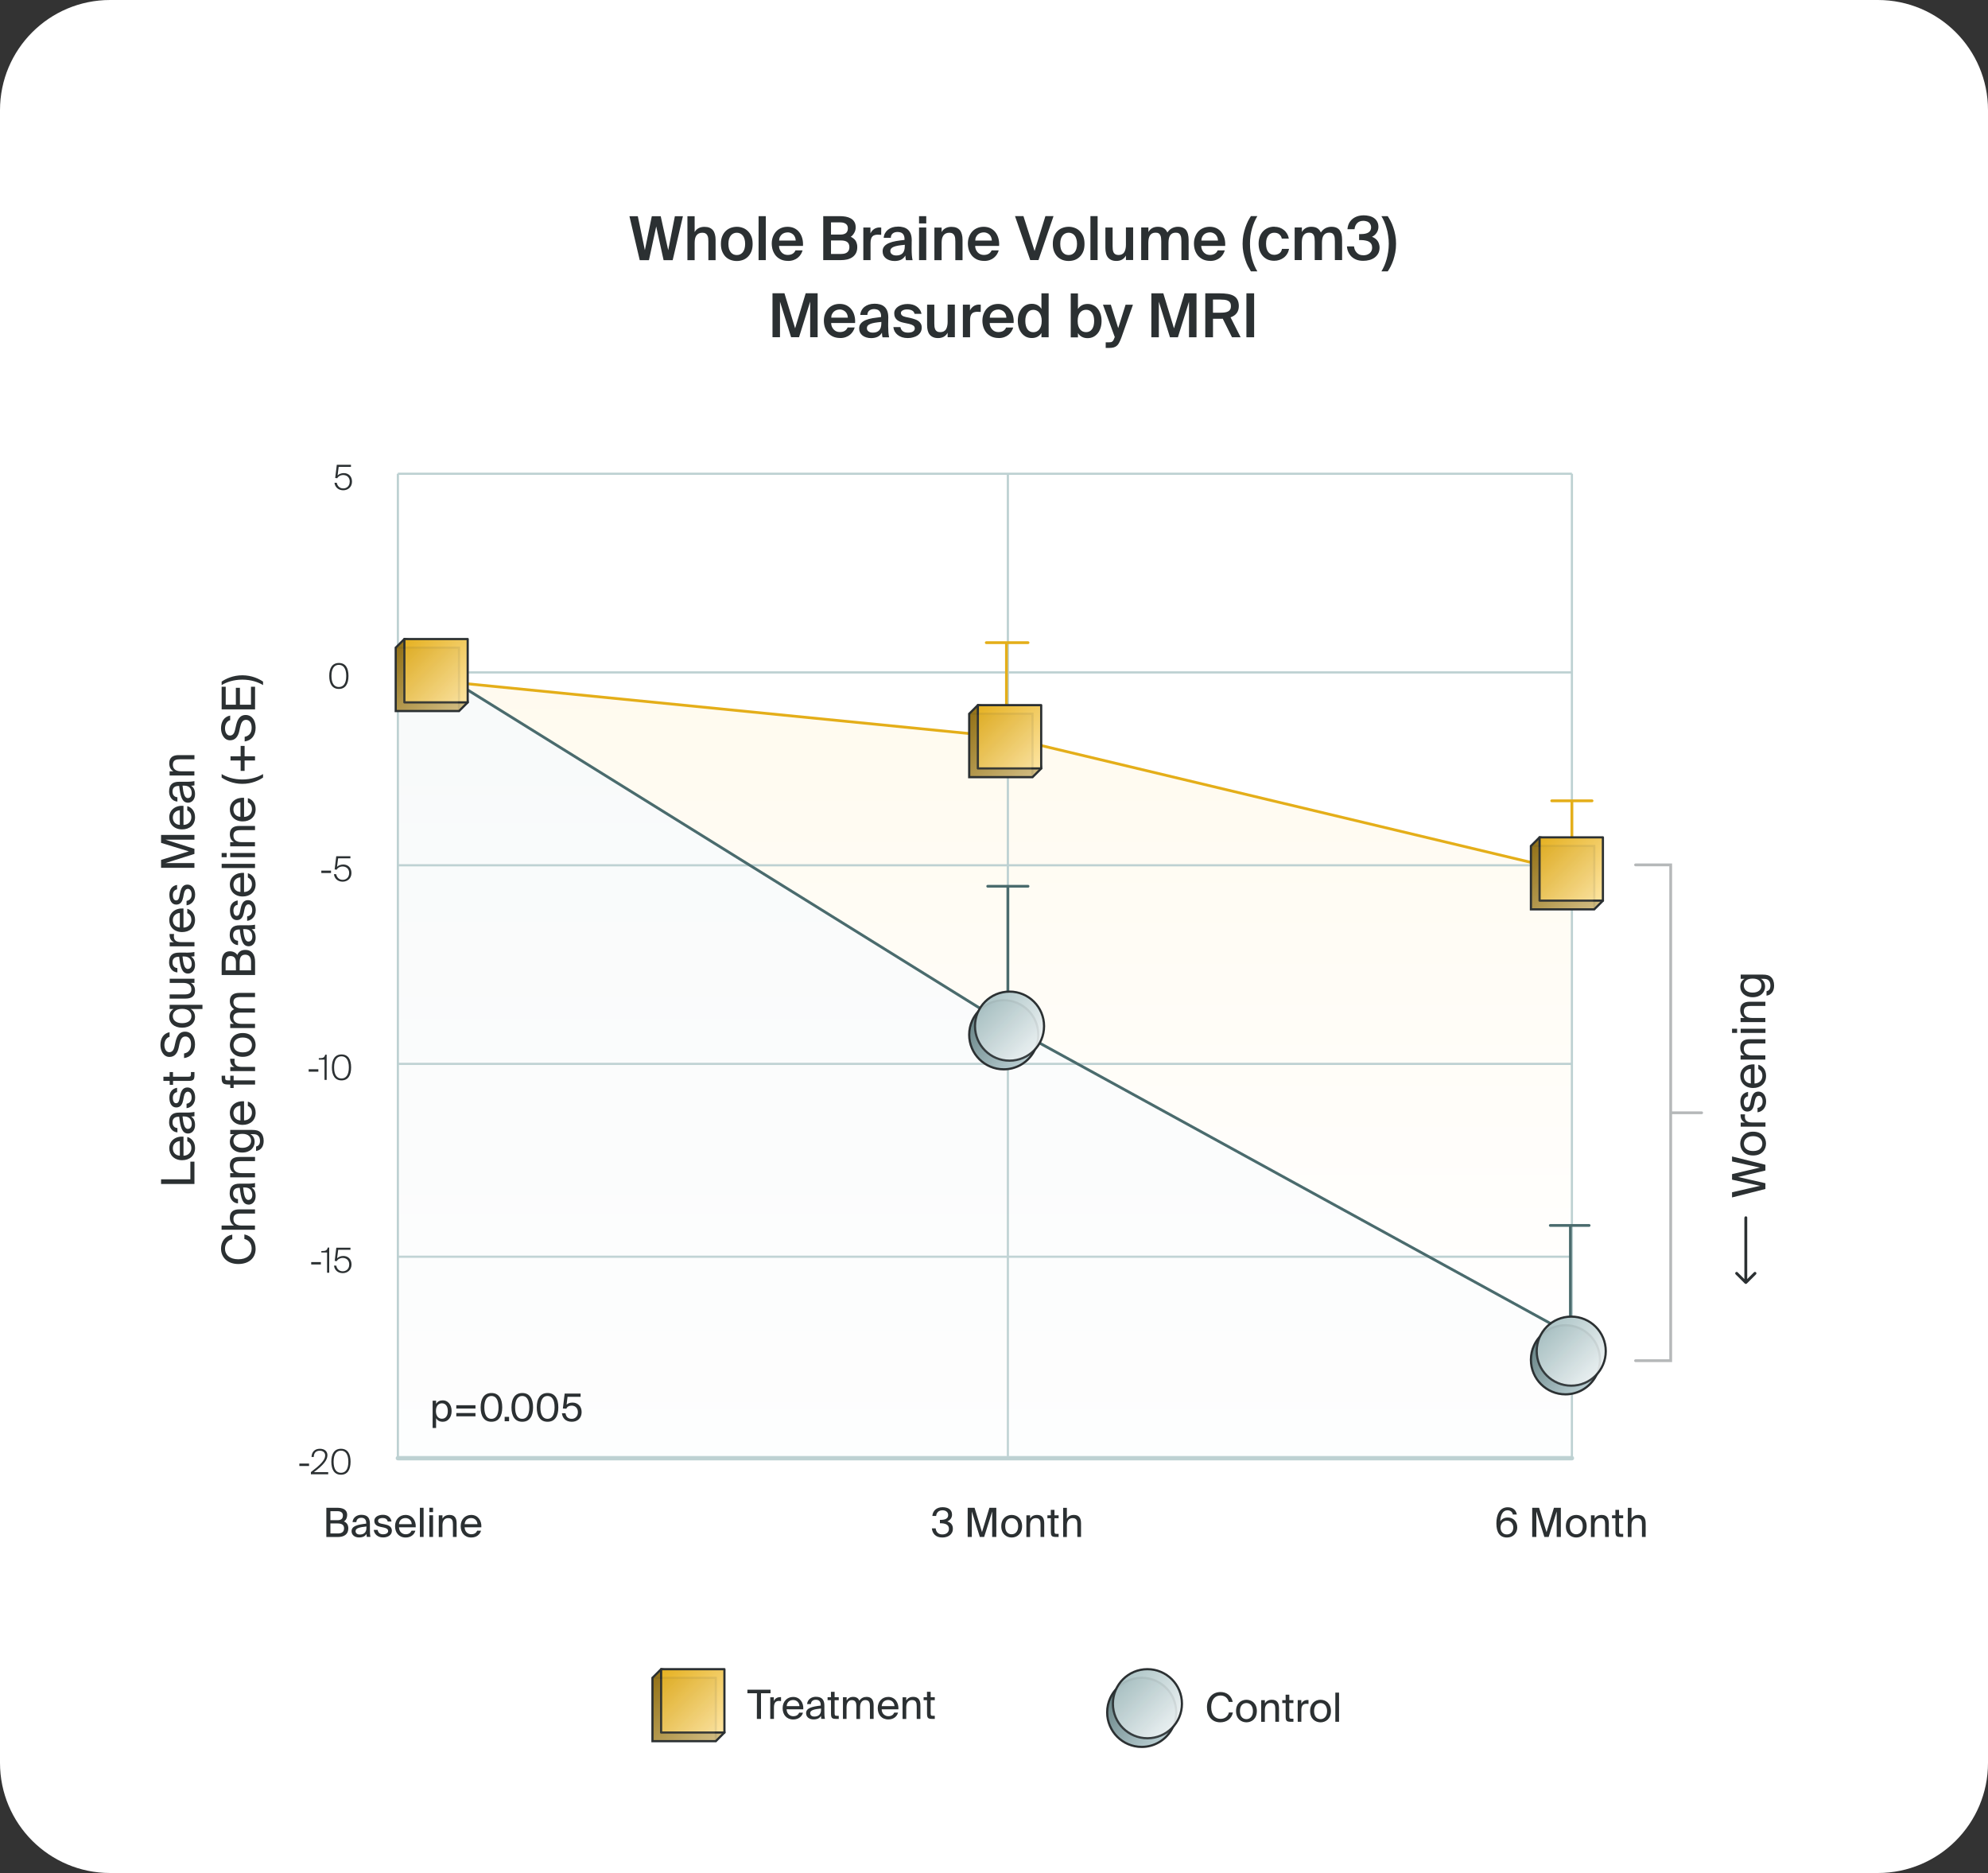 <svg version="1.2" xmlns="http://www.w3.org/2000/svg" viewBox="0 0 1000 942" width="1000" height="942">
	<rect x="0" y="0" width="1000" height="942" fill="#333333" stroke="none"/>
	<defs>
		<clipPath clipPathUnits="userSpaceOnUse" id="cp1">
			<path d="m1000 0v942h-1000v-942z"/>
		</clipPath>
		<linearGradient id="g1" x2="1" gradientUnits="userSpaceOnUse" gradientTransform="matrix(0,431.408,-745.654,0,510.665,238.271)">
			<stop offset="0" stop-color="#ffc82d"/>
			<stop offset="1" stop-color="#ffffff"/>
		</linearGradient>
		<linearGradient id="g2" x2="1" gradientUnits="userSpaceOnUse" gradientTransform="matrix(0,566.558,-818.507,0,495.402,238.991)">
			<stop offset="0" stop-color="#acc5c7"/>
			<stop offset="1" stop-color="#ffffff"/>
		</linearGradient>
		<linearGradient id="g3" x2="1" gradientUnits="userSpaceOnUse" gradientTransform="matrix(30.582,30.554,-30.553,30.58,328.837,844.478)">
			<stop offset="0" stop-color="#95741a"/>
			<stop offset="1" stop-color="#cfba7f"/>
		</linearGradient>
		<linearGradient id="g4" x2="1" gradientUnits="userSpaceOnUse" gradientTransform="matrix(34.737,34.737,-34.737,34.737,331.108,838.051)">
			<stop offset="0" stop-color="#e4ae1a"/>
			<stop offset="1" stop-color="#ffe8a9"/>
		</linearGradient>
		<linearGradient id="g5" x2="1" gradientUnits="userSpaceOnUse" gradientTransform="matrix(26.898,26.898,-26.898,26.898,330.693,846.306)">
			<stop offset="0" stop-color="#95741a"/>
			<stop offset="1" stop-color="#cfba7f"/>
		</linearGradient>
		<linearGradient id="g6" x2="1" gradientUnits="userSpaceOnUse" gradientTransform="matrix(24.321,24.321,-24.323,24.323,562.133,849.049)">
			<stop offset="0" stop-color="#678385"/>
			<stop offset="1" stop-color="#b8cdd1"/>
		</linearGradient>
		<linearGradient id="g7" x2="1" gradientUnits="userSpaceOnUse" gradientTransform="matrix(24.321,24.321,-24.321,24.321,565.014,844.699)">
			<stop offset="0" stop-color="#afc6c8"/>
			<stop offset="1" stop-color="#eef3f4"/>
		</linearGradient>
		<linearGradient id="g8" x2="1" gradientUnits="userSpaceOnUse" gradientTransform="matrix(24.321,24.321,-24.323,24.323,562.133,849.049)">
			<stop offset="0" stop-color="#678385"/>
			<stop offset="1" stop-color="#b8cdd1"/>
		</linearGradient>
		<linearGradient id="g9" x2="1" gradientUnits="userSpaceOnUse" gradientTransform="matrix(30.554,30.554,-30.554,30.554,199.695,326.378)">
			<stop offset="0" stop-color="#95741a"/>
			<stop offset="1" stop-color="#cfba7f"/>
		</linearGradient>
		<linearGradient id="g10" x2="1" gradientUnits="userSpaceOnUse" gradientTransform="matrix(34.737,34.737,-34.737,34.737,201.967,319.951)">
			<stop offset="0" stop-color="#e4ae1a"/>
			<stop offset="1" stop-color="#ffe8a9"/>
		</linearGradient>
		<linearGradient id="g11" x2="1" gradientUnits="userSpaceOnUse" gradientTransform="matrix(26.898,26.898,-26.898,26.898,201.524,328.206)">
			<stop offset="0" stop-color="#95741a"/>
			<stop offset="1" stop-color="#cfba7f"/>
		</linearGradient>
		<linearGradient id="g12" x2="1" gradientUnits="userSpaceOnUse" gradientTransform="matrix(24.321,24.321,-24.323,24.323,492.742,508.267)">
			<stop offset="0" stop-color="#678385"/>
			<stop offset="1" stop-color="#b8cdd1"/>
		</linearGradient>
		<linearGradient id="g13" x2="1" gradientUnits="userSpaceOnUse" gradientTransform="matrix(24.321,24.321,-24.321,24.321,495.651,503.917)">
			<stop offset="0" stop-color="#afc6c8"/>
			<stop offset="1" stop-color="#eef3f4"/>
		</linearGradient>
		<linearGradient id="g14" x2="1" gradientUnits="userSpaceOnUse" gradientTransform="matrix(24.321,24.321,-24.323,24.323,492.742,508.267)">
			<stop offset="0" stop-color="#678385"/>
			<stop offset="1" stop-color="#b8cdd1"/>
		</linearGradient>
		<linearGradient id="g15" x2="1" gradientUnits="userSpaceOnUse" gradientTransform="matrix(24.321,24.321,-24.323,24.323,775.291,671.731)">
			<stop offset="0" stop-color="#678385"/>
			<stop offset="1" stop-color="#b8cdd1"/>
		</linearGradient>
		<linearGradient id="g16" x2="1" gradientUnits="userSpaceOnUse" gradientTransform="matrix(24.321,24.321,-24.321,24.321,778.199,667.382)">
			<stop offset="0" stop-color="#afc6c8"/>
			<stop offset="1" stop-color="#eef3f4"/>
		</linearGradient>
		<linearGradient id="g17" x2="1" gradientUnits="userSpaceOnUse" gradientTransform="matrix(24.321,24.321,-24.323,24.323,775.291,671.731)">
			<stop offset="0" stop-color="#678385"/>
			<stop offset="1" stop-color="#b8cdd1"/>
		</linearGradient>
		<linearGradient id="g18" x2="1" gradientUnits="userSpaceOnUse" gradientTransform="matrix(30.582,30.554,-30.553,30.58,488.172,359.625)">
			<stop offset="0" stop-color="#95741a"/>
			<stop offset="1" stop-color="#cfba7f"/>
		</linearGradient>
		<linearGradient id="g19" x2="1" gradientUnits="userSpaceOnUse" gradientTransform="matrix(34.743,34.743,-34.743,34.743,490.44,353.195)">
			<stop offset="0" stop-color="#e4ae1a"/>
			<stop offset="1" stop-color="#ffe8a9"/>
		</linearGradient>
		<linearGradient id="g20" x2="1" gradientUnits="userSpaceOnUse" gradientTransform="matrix(26.898,26.898,-26.898,26.898,490,361.453)">
			<stop offset="0" stop-color="#95741a"/>
			<stop offset="1" stop-color="#cfba7f"/>
		</linearGradient>
		<linearGradient id="g21" x2="1" gradientUnits="userSpaceOnUse" gradientTransform="matrix(30.582,30.554,-30.553,30.58,770.72,426.119)">
			<stop offset="0" stop-color="#95741a"/>
			<stop offset="1" stop-color="#cfba7f"/>
		</linearGradient>
		<linearGradient id="g22" x2="1" gradientUnits="userSpaceOnUse" gradientTransform="matrix(34.743,34.743,-34.743,34.743,772.989,419.689)">
			<stop offset="0" stop-color="#e4ae1a"/>
			<stop offset="1" stop-color="#ffe8a9"/>
		</linearGradient>
		<linearGradient id="g23" x2="1" gradientUnits="userSpaceOnUse" gradientTransform="matrix(26.898,26.898,-26.898,26.898,772.548,427.948)">
			<stop offset="0" stop-color="#95741a"/>
			<stop offset="1" stop-color="#cfba7f"/>
		</linearGradient>
	</defs>
	<style>
		.s0 { fill: #ffffff } 
		.s1 { opacity: .1;fill: url(#g1) } 
		.s2 { fill: none;stroke: #bdd1d2;stroke-width: 1.1 } 
		.s3 { fill: none;stroke: #bdd1d2;stroke-linecap: round;stroke-width: 2.2 } 
		.s4 { fill: #2b3032 } 
		.s5 { opacity: .1;fill: url(#g2) } 
		.s6 { fill: none;stroke: #4a6b6d;stroke-linecap: round;stroke-linejoin: round;stroke-width: 1.4 } 
		.s7 { fill: none;stroke: #e4ae19;stroke-linecap: round;stroke-linejoin: round;stroke-width: 1.4 } 
		.s8 { fill: url(#g3);stroke: #2b3032;stroke-width: 1.1 } 
		.s9 { fill: url(#g4);stroke: #2b3032;stroke-linejoin: round;stroke-width: 1.1 } 
		.s10 { mix-blend-mode: multiply;fill: url(#g5) } 
		.s11 { mix-blend-mode: multiply;fill: none;stroke: #2b3032;stroke-width: 1.1 } 
		.s12 { fill: url(#g6);stroke: #2b3032;stroke-linecap: round;stroke-linejoin: round;stroke-width: 1.1 } 
		.s13 { fill: url(#g7);stroke: #2b3032;stroke-width: 1.1 } 
		.s14 { mix-blend-mode: multiply;fill: url(#g8) } 
		.s15 { mix-blend-mode: multiply;fill: none;stroke: #2b3032;stroke-linecap: round;stroke-linejoin: round;stroke-width: 1.1 } 
		.s16 { fill: url(#g9);stroke: #2b3032;stroke-width: 1.1 } 
		.s17 { fill: url(#g10);stroke: #2b3032;stroke-linejoin: round;stroke-width: 1.1 } 
		.s18 { mix-blend-mode: multiply;fill: url(#g11) } 
		.s19 { fill: url(#g12);stroke: #2b3032;stroke-linecap: round;stroke-linejoin: round;stroke-width: 1.1 } 
		.s20 { fill: url(#g13);stroke: #2b3032;stroke-width: 1.1 } 
		.s21 { mix-blend-mode: multiply;fill: url(#g14) } 
		.s22 { fill: url(#g15);stroke: #2b3032;stroke-linecap: round;stroke-linejoin: round;stroke-width: 1.1 } 
		.s23 { fill: url(#g16);stroke: #2b3032;stroke-width: 1.1 } 
		.s24 { mix-blend-mode: multiply;fill: url(#g17) } 
		.s25 { fill: url(#g18);stroke: #2b3032;stroke-width: 1.1 } 
		.s26 { fill: url(#g19);stroke: #2b3032;stroke-linejoin: round;stroke-width: 1.1 } 
		.s27 { mix-blend-mode: multiply;fill: url(#g20) } 
		.s28 { fill: url(#g21);stroke: #2b3032;stroke-width: 1.1 } 
		.s29 { fill: url(#g22);stroke: #2b3032;stroke-linejoin: round;stroke-width: 1.1 } 
		.s30 { mix-blend-mode: multiply;fill: url(#g23) } 
		.s31 { fill: none;stroke: #b5b8b9;stroke-linecap: round;stroke-width: 1.4 } 
	</style>
	<g>
		<g id="Layer_1">
			<g id="Clip-Path" clip-path="url(#cp1)">
				<g>
					<g>
						<path class="s0" d="m944.6 0h-889.2c-30.61 0-55.4 24.8-55.4 55.41v831.18c0 30.61 24.79 55.41 55.4 55.41h889.2c30.61 0 55.4-24.8 55.4-55.41v-831.18c0-30.61-24.79-55.41-55.4-55.41z"/>
						<path class="s1" d="m506.29 370.79l-275.65-27.07c0.44 0.05 0.88 0.19 1.24 0.41l274.41 172.31 280.16 150.97c1.94 1.05 4.27-0.36 4.27-2.55v-223.92c0-1.33-0.91-2.52-2.22-2.83l-282.18-67.29z"/>
						<path class="s2" d="m200.14 535.06h590.55"/>
						<path class="s2" d="m200.14 435.18h590.55"/>
						<path class="s2" d="m200.14 733.37v-495.1"/>
						<path class="s2" d="m506.98 733.37v-495.1"/>
						<path class="s2" d="m790.69 733.37v-495.1"/>
						<path class="s2" d="m200.14 338.18h590.55"/>
						<path class="s2" d="m200.14 238.27h590.55"/>
						<path class="s2" d="m200.14 632.05h590.55"/>
						<path class="s3" d="m200.14 733.37h590.55"/>
						<path class="s4" d="m164.16 758.31h5.29c2.74 0 5.18 0.72 5.18 3.63 0 1.41-0.61 2.66-1.64 3.24 1.39 0.58 2.22 1.69 2.22 3.49 0 3.13-2.33 4.35-5.27 4.35h-5.78c0 0 0-14.68 0-14.71zm2.04 6.26h3.55c1.69 0 2.74-0.64 2.74-2.38 0-1.5-1.1-2.16-2.74-2.16h-3.55zm0 6.67h3.74c2.08 0 3.13-0.91 3.13-2.57 0-1.66-1.02-2.47-3.24-2.47h-3.63c0 0 0 5.02 0 5.04zm10.64-1.13c0-2.58 2.91-3.33 7.37-3.82v-0.28c0-2-1.11-2.66-2.46-2.66-1.53 0-2.41 0.83-2.5 2.16h-1.91c0.19-2.36 2.24-3.66 4.38-3.66 2.99 0 4.35 1.44 4.35 4.49v2.52c-0.03 1.83 0.05 3.08 0.27 4.1h-1.85c-0.06-0.41-0.11-0.86-0.14-1.49-0.67 1.1-1.8 1.77-3.74 1.77-2.05 0-3.74-1.14-3.77-3.13zm7.51-2.38c-3.35 0.33-5.49 0.83-5.49 2.32 0 1.03 0.81 1.72 2.11 1.72 1.72 0 3.35-0.77 3.35-3.35v-0.69zm10.69-2.47c-0.27-1.3-1.3-1.8-2.57-1.8-1.08 0-2.3 0.39-2.3 1.38 0 0.86 0.61 1.28 1.66 1.47l1.55 0.31c2 0.39 3.74 1.13 3.74 3.24 0 2.11-1.94 3.38-4.43 3.38-2.85 0-4.49-1.88-4.68-3.8h1.94c0.27 1.39 1.16 2.22 2.77 2.22 1.38 0 2.52-0.61 2.52-1.61 0-1.1-1.03-1.55-2.22-1.8l-1.63-0.33c-1.47-0.3-3.11-1-3.11-3.02 0-1.91 1.94-3.05 4.35-3.05 2.41 0 3.97 1.33 4.3 3.38h-1.91zm5.65 2.88c0.08 2.36 1.74 3.5 3.35 3.5 1.61 0 2.52-0.73 2.99-1.81h1.91c-0.5 1.89-2.21 3.44-4.87 3.44-3.44 0-5.35-2.47-5.35-5.71 0-3.43 2.3-5.65 5.29-5.65 3.33 0 5.32 2.8 5.1 6.23 0 0-8.4 0-8.42 0zm0-1.58h6.42c-0.02-1.55-1.19-3.07-3.13-3.07-1.63 0-3.13 0.89-3.29 3.07zm12.38 6.43h-1.86v-14.68h1.86zm4.76-14.69v2.22h-1.85v-2.22zm0 3.77v10.92h-1.86v-10.92zm4.77 1.66c0.63-1.02 1.69-1.82 3.51-1.82 2.64 0 3.58 1.69 3.58 4.18v6.9h-1.86v-6.35c0-1.69-0.27-3.13-2.38-3.13-1.77 0-2.88 1.25-2.88 3.58v5.93h-1.86v-10.92h1.86v1.63zm11.11 4.41c0.08 2.36 1.74 3.49 3.35 3.49 1.61 0 2.52-0.72 2.99-1.8h1.91c-0.5 1.88-2.21 3.44-4.87 3.44-3.44 0-5.35-2.47-5.35-5.71 0-3.44 2.3-5.65 5.29-5.65 3.33 0 5.32 2.79 5.1 6.23 0 0-8.4 0-8.42 0zm0.02-1.58h6.43c-0.03-1.55-1.19-3.07-3.13-3.07-1.63 0-3.13 0.88-3.3 3.07z"/>
						<path class="s4" d="m336.12 125.84l3.35-17.09h4.05l-5.15 22.1h-4.57l-3.72-16.95-3.65 16.95h-4.63l-5.18-22.1h4.21l3.55 17.06 3.49-17.06h4.48zm13.3-9.12q0.7-1.28 1.94-1.94 1.28-0.7 3.02-0.69 1.49 0.01 2.52 0.44 1.08 0.47 1.75 1.3 0.67 0.86 0.96 2.05c0.23 0.81 0.34 1.67 0.34 2.66v10.31h-3.63v-9.42q0-0.82-0.08-1.61-0.09-0.79-0.42-1.41c-0.19-0.42-0.53-0.78-0.94-1q-0.61-0.36-1.64-0.36-1.03 0.01-1.77 0.39-0.74 0.37-1.19 1.03-0.46 0.67-0.67 1.6c-0.11 0.64-0.19 1.3-0.19 2.05v8.73h-3.63v-22.11h3.63zm21.19-2.66q1.54-0.01 2.99 0.53c0.95 0.33 1.8 0.88 2.52 1.58q1.13 1.04 1.81 2.66 0.66 1.61 0.66 3.85 0 2.24-0.66 3.85-0.68 1.61-1.81 2.69-1.09 1.04-2.52 1.55c-0.97 0.33-1.94 0.5-2.99 0.5-1.05 0-2.02-0.17-2.99-0.5q-1.44-0.51-2.55-1.55-1.09-1.08-1.77-2.69-0.67-1.61-0.67-3.85 0-2.24 0.67-3.85 0.66-1.62 1.77-2.66 1.13-1.08 2.55-1.58 1.41-0.51 2.99-0.53zm0 14.21q0.92 0 1.66-0.33 0.75-0.37 1.33-1.02 0.57-0.71 0.89-1.75 0.33-1.08 0.33-2.49 0-1.4-0.33-2.47-0.3-1.07-0.89-1.77-0.58-0.7-1.33-1.03-0.74-0.36-1.66-0.36-0.91 0-1.66 0.36c-0.5 0.23-0.97 0.59-1.33 1.03q-0.58 0.7-0.91 1.77-0.3 1.07-0.31 2.47c0 0.94 0.11 1.8 0.31 2.49q0.33 1.04 0.91 1.75 0.58 0.68 1.33 1.02 0.75 0.33 1.66 0.33zm14.6 2.55h-3.63v-22.11h3.63zm11.19 0.39q-1.99 0.01-3.57-0.69-1.53-0.71-2.55-1.88-1-1.2-1.55-2.78-0.51-1.57-0.53-3.35 0-1.85 0.58-3.38 0.58-1.55 1.61-2.69 1.04-1.12 2.49-1.74 1.45-0.63 3.27-0.64 1.91 0.01 3.41 0.72 1.5 0.74 2.49 2.02 1 1.28 1.5 3.05 0.49 1.75 0.36 3.83h-12.05q0.01 0.95 0.36 1.82 0.37 0.83 0.94 1.45 0.58 0.61 1.33 0.94 0.8 0.33 1.72 0.33 2.94-0.01 3.93-2.3h3.57q-0.28 0.97-0.85 1.94-0.59 0.94-1.5 1.72-0.88 0.74-2.13 1.19-1.26 0.46-2.86 0.47zm-0.25-14.32q-0.76 0-1.52 0.25-0.75 0.24-1.33 0.74-0.59 0.49-0.97 1.28-0.41 0.75-0.41 1.83h8.33c0-0.64-0.13-1.2-0.36-1.72q-0.34-0.8-0.88-1.3-0.56-0.51-1.28-0.81-0.73-0.3-1.55-0.3zm18.01-8.18h8.31q1.49 0 2.93 0.25 1.42 0.26 2.55 0.89 1.13 0.61 1.8 1.72 0.67 1.09 0.67 2.8c0 1.02-0.25 1.99-0.78 2.82q-0.73 1.3-1.71 1.89c0.44 0.19 0.88 0.47 1.27 0.77 0.41 0.28 0.75 0.64 1.05 1.03q0.45 0.61 0.69 1.47 0.29 0.83 0.28 1.91 0 1.79-0.66 3.05c-0.42 0.8-1.03 1.49-1.78 2.02q-1.12 0.79-2.66 1.16-1.49 0.33-3.15 0.33h-8.87v-22.11zm3.85 19.01h5.16q2.07-0.01 3.07-0.89 1.03-0.92 1.02-2.54c0-1.09-0.36-2-1.05-2.53q-1.03-0.83-3.27-0.83h-4.93zm0-9.75h4.82q1.7 0 2.69-0.75 0.96-0.75 0.97-2.41 0-1.47-1-2.19-1-0.76-2.66-0.77h-4.82zm25.24 0.14q-0.92-0.09-1.75-0.09-0.84 0.01-1.52 0.22-0.67 0.17-1.14 0.67-0.47 0.45-0.69 1.27-0.25 0.82-0.25 2.05v8.59h-3.63v-16.4h3.58v2.94q0.67-1.38 1.8-2.14 1.16-0.78 2.66-0.83 0.21 0 0.47 0.03c0.19 0 0.33 0 0.5 0.03 0 0 0 3.66-0.03 3.66zm8.39-4.16q1.53-0.01 2.8 0.36 1.33 0.37 2.24 1.19 0.95 0.83 1.44 2.16 0.5 1.34 0.5 3.3 0.01 0.29-0.03 0.83v1.08q0.01 0.59-0.02 1.22v1.16q-0.01 1.54 0.11 3.08 0.12 1.49 0.36 2.52h-3.33c-0.05-0.33-0.11-0.69-0.19-1q-0.06-0.5-0.11-1.33-0.75 1.37-2.16 2.08-1.41 0.67-3.24 0.67-1.34 0-2.47-0.36-1.08-0.34-1.91-0.97-0.79-0.64-1.25-1.53-0.41-0.92-0.41-2.05 0.01-1.53 0.88-2.52 0.88-1 2.39-1.63 1.53-0.63 3.49-0.97 2.01-0.34 4.26-0.58v-0.39q0.01-1.03-0.27-1.72-0.29-0.7-0.75-1.11-0.45-0.41-1.11-0.58-0.62-0.18-1.41-0.19-1.41 0-2.36 0.72-0.95 0.73-0.99 2.21h-3.58q0.09-1.26 0.64-2.27 0.55-1.03 1.47-1.77 0.95-0.75 2.19-1.17 1.29-0.41 2.79-0.41zm3.47 9.17c-1.31 0.11-2.41 0.28-3.33 0.41q-1.37 0.25-2.24 0.61-0.88 0.36-1.3 0.89-0.4 0.49-0.39 1.19 0 1.08 0.83 1.66 0.82 0.62 2.19 0.61 2 0.01 3.13-1.1 1.13-1.13 1.13-3.72v-0.58zm10.81-14.41v3.66h-3.63v-3.66zm0 5.71v16.4h-3.63v-16.4zm7.73 2.3q0.7-1.28 1.94-1.94 1.28-0.7 3.02-0.69 1.49 0.01 2.52 0.44 1.08 0.47 1.74 1.3 0.67 0.86 0.97 2.05c0.22 0.81 0.33 1.67 0.33 2.66v10.31h-3.62v-9.42q0-0.82-0.09-1.61-0.08-0.79-0.41-1.41c-0.2-0.41-0.53-0.77-0.94-1q-0.61-0.36-1.64-0.36-1.03 0.01-1.77 0.39-0.74 0.37-1.19 1.03-0.46 0.68-0.67 1.6c-0.11 0.64-0.19 1.31-0.19 2.05v8.73h-3.63v-16.4h3.63zm21.41 14.49q-1.99 0.01-3.57-0.69-1.55-0.72-2.55-1.89-1-1.2-1.55-2.77-0.51-1.57-0.53-3.35 0-1.86 0.58-3.38 0.58-1.55 1.61-2.69 1.04-1.12 2.49-1.74 1.45-0.63 3.27-0.64 1.91 0.01 3.41 0.72 1.49 0.74 2.49 2.02 1 1.28 1.5 3.05 0.49 1.75 0.36 3.82h-12.05q0.01 0.96 0.36 1.83 0.37 0.83 0.94 1.44 0.58 0.62 1.33 0.94 0.8 0.34 1.72 0.34 2.94-0.01 3.93-2.3h3.57q-0.28 0.97-0.85 1.94-0.59 0.94-1.5 1.71-0.88 0.75-2.13 1.2-1.26 0.46-2.86 0.47zm-0.25-14.33q-0.76 0-1.52 0.25-0.75 0.25-1.33 0.75-0.59 0.49-0.97 1.27-0.41 0.75-0.41 1.83h8.33c0-0.63-0.13-1.19-0.36-1.71q-0.34-0.8-0.88-1.31-0.56-0.5-1.28-0.8-0.73-0.3-1.55-0.3zm20-8.18l5.6 17.54 5.45-17.54h4.08l-7.57 22.11h-4.15l-7.65-22.11c0 0 4.21 0 4.24 0zm22.74 5.35q1.54-0.01 3 0.53c0.94 0.33 1.8 0.88 2.52 1.57q1.13 1.04 1.8 2.66 0.66 1.62 0.66 3.86 0 2.23-0.66 3.85-0.67 1.61-1.8 2.68-1.1 1.05-2.52 1.56-1.42 0.49-3 0.49c-1.05 0-2.02-0.16-2.99-0.49q-1.44-0.51-2.55-1.56-1.09-1.07-1.77-2.68-0.66-1.62-0.66-3.85 0-2.24 0.66-3.86 0.66-1.62 1.77-2.66 1.13-1.08 2.55-1.57 1.42-0.52 2.99-0.53zm0 14.21q0.92 0 1.67-0.33 0.74-0.37 1.33-1.03 0.58-0.7 0.88-1.74 0.33-1.08 0.33-2.49 0-1.4-0.33-2.47-0.3-1.07-0.88-1.77-0.59-0.7-1.33-1.03-0.75-0.37-1.67-0.36-0.9-0.01-1.69 0.36c-0.49 0.22-0.96 0.58-1.33 1.03q-0.58 0.7-0.91 1.77-0.3 1.07-0.3 2.47c0 0.94 0.11 1.8 0.3 2.49q0.33 1.04 0.91 1.74 0.59 0.68 1.33 1.03 0.77 0.33 1.69 0.33zm14.57 2.55h-3.62v-22.11h3.62zm14.22-2.24q-0.7 1.29-1.94 1.99-1.22 0.67-2.88 0.67-1.46-0.01-2.5-0.47-1.02-0.47-1.72-1.31-0.67-0.85-0.96-2.05c-0.2-0.8-0.31-1.66-0.31-2.66v-10.33h3.63v9.45q0 0.82 0.08 1.6 0.09 0.79 0.39 1.45 0.29 0.6 0.91 0.97 0.62 0.36 1.61 0.36 1.01 0 1.72-0.36c0.5-0.28 0.89-0.61 1.16-1.09 0.28-0.44 0.5-0.99 0.61-1.6q0.22-0.94 0.22-2.05v-8.76h3.63v16.4h-3.63v-2.24zm11.33 2.24h-3.63v-16.4h3.63v2.27q0.72-1.28 1.89-1.94 1.22-0.69 2.85-0.69 1.92 0 3.05 0.75 1.16 0.76 1.74 2.13 1.08-1.54 2.44-2.21 1.38-0.67 2.88-0.67c1 0 1.8 0.17 2.47 0.45q1.03 0.46 1.69 1.3 0.62 0.86 0.91 2.05c0.19 0.8 0.3 1.66 0.3 2.66v10.3h-3.62v-9.42q0-0.82-0.09-1.6-0.05-0.79-0.36-1.42c-0.19-0.41-0.47-0.77-0.86-0.99q-0.58-0.37-1.58-0.36-1 0-1.71 0.38-0.66 0.37-1.11 1.03c-0.28 0.44-0.5 1-0.61 1.61-0.11 0.63-0.19 1.3-0.19 2.05v8.72h-3.63v-9.42q0-0.82-0.09-1.6-0.05-0.79-0.36-1.42c-0.19-0.41-0.47-0.77-0.85-0.99q-0.59-0.37-1.58-0.36-1.01 0-1.72 0.38-0.66 0.37-1.11 1.03c-0.28 0.44-0.5 1-0.61 1.61-0.11 0.63-0.19 1.3-0.19 2.05v8.72zm31.11 0.39q-2 0.01-3.58-0.69-1.52-0.71-2.55-1.88-1-1.2-1.55-2.78-0.51-1.57-0.52-3.35 0-1.85 0.58-3.38 0.57-1.55 1.6-2.69 1.04-1.12 2.5-1.74 1.47-0.63 3.27-0.64 1.91 0.01 3.4 0.72 1.5 0.74 2.5 2.03 0.99 1.27 1.49 3.04 0.49 1.75 0.36 3.83h-12.05q0.02 0.95 0.36 1.82 0.37 0.83 0.94 1.45 0.59 0.61 1.33 0.94 0.8 0.33 1.72 0.33 2.94-0.01 3.94-2.3h3.57q-0.29 0.97-0.86 1.94-0.58 0.94-1.5 1.72-0.88 0.74-2.13 1.19-1.26 0.46-2.85 0.47zm-0.22-14.32q-0.77 0-1.53 0.25-0.75 0.24-1.33 0.74-0.59 0.5-0.97 1.28c-0.25 0.5-0.41 1.11-0.41 1.83h8.34c0-0.64-0.14-1.19-0.36-1.72q-0.34-0.8-0.89-1.3-0.55-0.51-1.27-0.81-0.74-0.29-1.56-0.3zm16.49 5.71q0-2.28 0.38-4.35 0.43-2.08 1.03-3.86 0.62-1.78 1.33-3.24c0.5-0.94 1-1.77 1.44-2.44h3.24q-0.76 1.24-1.44 2.78-0.66 1.52-1.19 3.29-0.49 1.75-0.81 3.72-0.28 1.99-0.27 4.07c0 1.38 0.08 2.8 0.27 4.13q0.3 1.96 0.81 3.71c0.33 1.19 0.75 2.27 1.19 3.3q0.66 1.53 1.44 2.77h-3.24q-0.66-1.02-1.44-2.44-0.75-1.41-1.33-3.24-0.62-1.78-1.03-3.85c-0.27-1.42-0.38-2.86-0.38-4.38zm16.03-8.54q1.38 0 2.58 0.42 1.21 0.42 2.16 1.22c0.64 0.5 1.19 1.14 1.61 1.86q0.63 1.08 0.88 2.46h-3.54q-0.26-1.31-1.22-2.13-0.95-0.83-2.6-0.83-0.87 0-1.61 0.33-0.73 0.29-1.3 1-0.55 0.67-0.89 1.71-0.3 1.04-0.3 2.5 0 1.47 0.3 2.52 0.34 1.04 0.89 1.74 0.59 0.67 1.3 1 0.76 0.3 1.61 0.31 1.37 0 2.46-0.67 1.13-0.66 1.47-2.33h3.55q-0.28 1.42-0.97 2.55-0.7 1.13-1.72 1.89-1 0.75-2.25 1.16-1.24 0.4-2.57 0.39-1.84-0.01-3.3-0.64-1.45-0.67-2.44-1.8-1-1.15-1.55-2.71-0.51-1.58-0.52-3.41-0.01-1.84 0.52-3.38 0.54-1.58 1.58-2.75 1.04-1.14 2.5-1.8 1.46-0.66 3.35-0.66zm13.79 16.76h-3.63v-16.4h3.63v2.27q0.72-1.28 1.89-1.94 1.21-0.7 2.85-0.69 1.92 0 3.05 0.75 1.16 0.75 1.74 2.13 1.07-1.54 2.44-2.22 1.37-0.66 2.91-0.66c1.02 0 1.8 0.17 2.46 0.44q1.04 0.47 1.66 1.3 0.63 0.86 0.92 2.05c0.19 0.81 0.3 1.67 0.3 2.66v10.31h-3.63v-9.42q0-0.82-0.08-1.61-0.05-0.79-0.36-1.41c-0.19-0.41-0.47-0.77-0.86-1q-0.58-0.36-1.58-0.36-1 0.01-1.71 0.39-0.66 0.37-1.11 1.03c-0.28 0.44-0.5 0.99-0.61 1.6-0.11 0.64-0.19 1.31-0.19 2.05v8.73h-3.63v-9.42q0-0.82-0.09-1.61-0.05-0.79-0.36-1.41c-0.19-0.41-0.47-0.77-0.86-1q-0.58-0.36-1.57-0.36-1.01 0.01-1.72 0.39-0.66 0.37-1.11 1.03c-0.28 0.44-0.5 0.99-0.61 1.6-0.11 0.64-0.19 1.31-0.19 2.05v8.73zm30.86-2.41q0.94 0 1.77-0.25 0.82-0.28 1.44-0.77 0.61-0.5 0.94-1.2 0.33-0.7 0.33-1.6 0-1.07-0.39-1.8-0.4-0.75-1.13-1.17-0.74-0.46-1.77-0.63-1.01-0.22-2.22-0.23h-1.05v-3.02h0.91q5.12 0 5.13-3.4 0-0.83-0.34-1.44-0.29-0.64-0.83-1.03-0.5-0.42-1.22-0.58-0.71-0.22-1.46-0.22-2.01 0-3.13 1.13-1.14 1.12-1.36 3.08h-3.55q0.13-1.59 0.72-2.86 0.63-1.28 1.67-2.18 1.07-0.92 2.52-1.42 1.49-0.51 3.32-0.52 1.36 0 2.69 0.33 1.33 0.3 2.38 1.02 1.04 0.72 1.63 1.8 0.63 1.09 0.64 2.66-0.01 1.65-0.89 2.97-0.86 1.32-2.35 2.02 1 0.37 1.72 0.94 0.74 0.58 1.19 1.28 0.46 0.7 0.66 1.52 0.25 0.8 0.25 1.64 0 1.71-0.66 2.96-0.67 1.24-1.83 2.11-1.12 0.83-2.66 1.24-1.5 0.41-3.13 0.39-1.91 0-3.41-0.58-1.45-0.58-2.49-1.58-1-1-1.58-2.33-0.58-1.32-0.66-2.77h3.54q0.12 0.92 0.44 1.75 0.37 0.79 0.95 1.41 0.57 0.61 1.35 0.97 0.83 0.33 1.92 0.33zm16.5-5.82q0 2.3-0.38 4.38-0.42 2.07-1 3.85-0.62 1.79-1.36 3.25-0.74 1.42-1.44 2.43h-3.18q0.76-1.24 1.44-2.77 0.66-1.52 1.16-3.29 0.51-1.78 0.8-3.72 0.3-1.98 0.31-4.13c0-1.44-0.11-2.77-0.31-4.07-0.19-1.33-0.44-2.55-0.8-3.71q-0.5-1.77-1.16-3.3-0.66-1.53-1.44-2.77h3.18q0.7 1.01 1.44 2.44 0.76 1.41 1.36 3.24 0.62 1.78 1 3.85 0.4 2.07 0.38 4.35zm-304.29 47.02l-5.59-17.9v17.9h-3.77v-22.11h6.01l5.37 17.62 5.32-17.62h6.01v22.11h-3.76v-17.9l-5.6 17.9h-3.93zm24.68 0.39q-2 0-3.58-0.7-1.54-0.71-2.54-1.88-1.01-1.2-1.55-2.77-0.52-1.57-0.53-3.35 0-1.86 0.58-3.38 0.58-1.55 1.61-2.69 1.04-1.12 2.49-1.75 1.45-0.63 3.27-0.63 1.91 0 3.41 0.72 1.49 0.74 2.49 2.02 1 1.27 1.49 3.05 0.5 1.74 0.37 3.82h-12.05q0.01 0.96 0.36 1.83 0.36 0.82 0.94 1.44 0.58 0.62 1.33 0.94 0.79 0.34 1.71 0.34 2.95-0.01 3.94-2.3h3.57q-0.28 0.97-0.86 1.93-0.58 0.95-1.49 1.72-0.88 0.74-2.14 1.19-1.24 0.47-2.85 0.47zm-0.25-14.32q-0.76 0-1.52 0.25-0.75 0.25-1.33 0.75-0.59 0.49-0.97 1.27-0.42 0.75-0.42 1.83h8.34c0-0.64-0.14-1.19-0.36-1.72q-0.34-0.79-0.89-1.3-0.55-0.5-1.27-0.8-0.73-0.3-1.55-0.31zm17.48-2.93q1.52-0.01 2.8 0.36 1.33 0.36 2.24 1.19 0.95 0.83 1.44 2.16 0.5 1.34 0.5 3.3 0.01 0.29-0.03 0.83v1.08q0.01 0.59-0.03 1.22v1.16q0 1.54 0.11 3.08 0.12 1.49 0.36 2.52h-3.32c-0.06-0.34-0.11-0.7-0.19-1q-0.06-0.5-0.11-1.33-0.75 1.37-2.17 2.08-1.41 0.66-3.24 0.66-1.33 0.01-2.46-0.36c-0.72-0.22-1.39-0.55-1.91-0.97q-0.79-0.63-1.25-1.52-0.42-0.92-0.42-2.05 0.01-1.53 0.89-2.52 0.88-1.01 2.38-1.64 1.54-0.63 3.49-0.97 2.01-0.33 4.27-0.58v-0.39q0.01-1.02-0.28-1.71-0.29-0.7-0.75-1.11-0.45-0.42-1.1-0.58-0.63-0.18-1.42-0.2-1.4 0.01-2.35 0.72-0.96 0.74-1 2.22h-3.57q0.09-1.26 0.64-2.27 0.54-1.04 1.46-1.78 0.95-0.74 2.19-1.16 1.3-0.42 2.8-0.42zm3.46 9.17c-1.3 0.12-2.41 0.28-3.32 0.42q-1.37 0.24-2.24 0.61-0.88 0.36-1.31 0.89-0.38 0.49-0.38 1.19 0 1.08 0.83 1.66 0.82 0.62 2.18 0.61 2.01 0.01 3.13-1.11 1.13-1.13 1.14-3.71v-0.58zm16.73-4.1q-0.28-1.17-1.27-1.67-1.01-0.51-2.55-0.52-1.25 0-2.16 0.5-0.88 0.45-0.89 1.27 0.01 1.53 2.38 2.02l2.22 0.47c0.8 0.2 1.58 0.39 2.27 0.64q1.09 0.34 1.89 0.89 0.79 0.55 1.24 1.36 0.47 0.79 0.47 1.99 0 1.28-0.58 2.3-0.55 0.96-1.52 1.64-0.94 0.63-2.22 0.96-1.24 0.37-2.69 0.36-1.58 0-2.88-0.41-1.29-0.42-2.21-1.16c-0.61-0.5-1.11-1.06-1.5-1.75q-0.54-1.01-0.66-2.19h3.54q0.25 1.32 1.19 2.05 0.95 0.74 2.69 0.72 1.53 0 2.44-0.55 0.91-0.59 0.91-1.55 0-0.96-0.83-1.5-0.78-0.51-2.1-0.8l-2.47-0.53q-1.07-0.21-1.97-0.55-0.91-0.38-1.57-0.92-0.64-0.57-1.03-1.36-0.37-0.82-0.36-1.93-0.01-1.12 0.53-1.94 0.54-0.88 1.46-1.5 0.93-0.62 2.14-0.94 1.2-0.33 2.57-0.33 1.29 0 2.44 0.3 1.17 0.3 2.08 0.94 0.95 0.61 1.58 1.55 0.66 0.92 0.91 2.16h-3.4zm16.62 9.56q-0.7 1.29-1.94 2-1.22 0.66-2.88 0.66-1.46 0-2.5-0.47-1.04-0.46-1.71-1.3-0.68-0.86-0.97-2.05c-0.2-0.8-0.31-1.66-0.31-2.66v-10.33h3.63v9.44q0 0.83 0.08 1.61 0.09 0.78 0.39 1.44 0.29 0.61 0.91 0.97 0.62 0.37 1.61 0.36 1.01 0.01 1.72-0.36c0.5-0.28 0.89-0.61 1.16-1.08 0.28-0.44 0.5-1 0.61-1.61q0.22-0.94 0.22-2.05v-8.75h3.63v16.4h-3.63v-2.24zm16.65-10.48q-0.91-0.08-1.74-0.08-0.85 0.01-1.53 0.22-0.67 0.17-1.13 0.67-0.45 0.45-0.7 1.27-0.24 0.82-0.24 2.05v8.59h-3.63v-16.4h3.57v2.93q0.67-1.37 1.8-2.13 1.16-0.79 2.66-0.83 0.21-0.01 0.47 0.03c0.19 0 0.33 0 0.5 0.03 0 0 0 3.65-0.03 3.65zm9.06 13.11q-1.99 0-3.57-0.7-1.55-0.71-2.55-1.88-1.01-1.2-1.55-2.77-0.52-1.57-0.53-3.35 0-1.86 0.58-3.38 0.58-1.55 1.61-2.69 1.04-1.12 2.49-1.75 1.45-0.63 3.27-0.63 1.91 0 3.41 0.72 1.49 0.74 2.49 2.02 1 1.27 1.5 3.05 0.49 1.74 0.36 3.82h-12.05q0.01 0.96 0.36 1.83 0.36 0.82 0.94 1.44 0.58 0.62 1.33 0.94 0.79 0.34 1.72 0.34 2.94-0.01 3.93-2.3h3.57q-0.28 0.97-0.86 1.93-0.58 0.95-1.49 1.72-0.88 0.74-2.13 1.19-1.27 0.47-2.86 0.47zm-0.25-14.32q-0.76 0-1.52 0.25-0.75 0.25-1.33 0.75-0.59 0.49-0.97 1.27-0.42 0.75-0.42 1.83h8.34c0-0.64-0.14-1.19-0.36-1.72q-0.34-0.79-0.88-1.3-0.56-0.5-1.28-0.8-0.73-0.3-1.55-0.31zm21.75-8.17h3.62v22.11h-3.62v-2.16q-0.74 1.21-1.97 1.88-1.25 0.67-2.88 0.67-1.5 0-2.8-0.58-1.27-0.63-2.22-1.75-0.95-1.13-1.49-2.72-0.51-1.57-0.53-3.57c0-1.33 0.17-2.47 0.53-3.55q0.54-1.58 1.49-2.71 0.95-1.13 2.22-1.72 1.32-0.62 2.8-0.61 1.65 0 2.88 0.67 1.25 0.67 1.97 1.88v-7.9zm0.13 13.91q0-1.4-0.33-2.46-0.33-1.08-0.91-1.75-0.54-0.7-1.33-1.02-0.76-0.37-1.64-0.36-1.91-0.01-2.99 1.52-1.06 1.5-1.05 4.07c0 1.72 0.36 3.13 1.05 4.16q1.08 1.5 2.99 1.5 0.88 0 1.64-0.34 0.79-0.38 1.33-1.05 0.58-0.71 0.91-1.75 0.33-1.07 0.33-2.52zm18.23-13.91v7.9q0.74-1.21 1.97-1.88 1.25-0.67 2.88-0.67 1.49-0.01 2.77 0.61 1.33 0.57 2.24 1.72 0.94 1.13 1.47 2.71 0.55 1.59 0.55 3.55c0 1.3-0.19 2.52-0.55 3.57q-0.5 1.59-1.47 2.72-0.95 1.12-2.24 1.75-1.28 0.58-2.77 0.58-1.65 0-2.88-0.67-1.26-0.67-1.97-1.88v2.16h-3.63v-22.11h3.63zm-0.14 13.91c0 0.94 0.11 1.8 0.31 2.49q0.33 1.04 0.91 1.75 0.58 0.71 1.33 1.05 0.78 0.33 1.69 0.33 1.91 0 2.99-1.49 1.07-1.54 1.06-4.16c0-1.74-0.36-3.07-1.06-4.07q-1.08-1.53-2.99-1.53-0.86 0-1.69 0.36-0.75 0.35-1.33 1.03-0.58 0.66-0.91 1.74c-0.2 0.73-0.31 1.53-0.31 2.5zm14.1 13.52v-2.77h1.39q0.58 0.01 0.99-0.06 0.47-0.01 0.81-0.27 0.36-0.21 0.64-0.67 0.27-0.46 0.55-1.25l0.19-0.38-5.95-16.29h3.96l3.71 11.77 3.71-11.77h3.71l-5.76 16.37q-0.57 1.59-1.13 2.63-0.51 1.05-1.22 1.64-0.72 0.61-1.64 0.85-0.95 0.25-2.32 0.25h-1.64zm32.33-5.32l-5.6-17.89v17.89h-3.76v-22.1h6.01l5.37 17.62 5.32-17.62h6.01v22.1h-3.77v-17.89l-5.59 17.89h-3.94zm26.54-9.33q-0.29 0.01-0.58 0.03h-4.32v9.3h-3.88v-22.1h7.04q2.44 0 4.26 0.3 1.87 0.31 3.08 1.03c0.83 0.49 1.44 1.13 1.85 1.99q0.63 1.21 0.64 3.05 0 4.26-4.15 5.71l5.06 10.02h-4.34zm-4.91-9.64v6.62h3.85q1.26 0 2.22-0.16 0.97-0.16 1.61-0.53 0.66-0.37 0.99-1 0.37-0.63 0.36-1.63 0-1.08-0.41-1.75-0.41-0.63-1.11-0.97c-0.47-0.24-1.03-0.38-1.72-0.47q-0.97-0.11-2.1-0.11c0 0-3.71 0-3.69 0zm20.7 18.98h-3.88v-22.11h3.88z"/>
						<path class="s4" d="m95.76 593.1v-8.87h2.05v11.25h-16.79v-2.35h14.77zm-3.49-11.83c2.69-0.09 3.99-2 3.99-3.85 0-1.86-0.83-2.89-2.05-3.41v-2.19c2.16 0.58 3.9 2.55 3.9 5.57 0 3.93-2.82 6.12-6.51 6.12-3.93 0-6.45-2.63-6.45-6.04 0-3.79 3.19-6.09 7.15-5.82v9.59zm-1.8-0.03v-7.34c-1.78 0.06-3.52 1.36-3.52 3.6 0 1.89 1.02 3.58 3.52 3.74zm4.04-11.16c-2.94 0-3.79-3.33-4.38-8.43h-0.3c-2.27 0-3.05 1.28-3.05 2.83 0 1.75 0.94 2.77 2.47 2.85v2.19c-2.69-0.19-4.19-2.57-4.19-5.01 0-3.44 1.64-4.99 5.16-4.96h2.88c2.08 0.05 3.52-0.09 4.71-0.31v2.14c-0.47 0.05-0.97 0.14-1.72 0.16 1.27 0.78 2.02 2.05 2.02 4.27 0 2.35-1.3 4.29-3.6 4.29zm-2.69-8.58c0.39 3.82 0.95 6.26 2.66 6.26 1.19 0 1.97-0.92 1.97-2.41 0-1.97-0.91-3.85-3.85-3.85zm-2.83-12.22c-1.49 0.33-2.05 1.49-2.05 2.93 0 1.22 0.45 2.64 1.58 2.64 1 0 1.47-0.7 1.69-1.92l0.36-1.74c0.45-2.27 1.3-4.27 3.71-4.27 2.41 0 3.88 2.22 3.88 5.07 0 3.27-2.16 5.13-4.32 5.35v-2.22c1.61-0.33 2.55-1.33 2.55-3.18 0-1.61-0.69-2.88-1.86-2.88-1.24 0-1.77 1.19-2.05 2.52l-0.36 1.85c-0.36 1.69-1.13 3.55-3.46 3.55-2.33 0-3.46-2.22-3.46-4.99 0-2.77 1.49-4.51 3.88-4.9v2.19zm-6.79-5.66v-2.1h3.13v-2.36h1.69v2.36h7.4c1.3 0 1.63-0.08 1.63-1.3v-1.06h1.77v1.53c0 2.38-0.52 2.93-3.13 2.93h-7.64v1.97h-1.69v-1.97h-3.13zm-1.5-18.11c0-3.02 1.33-5.74 4.6-6.38v2.3c-1.94 0.58-2.6 2.5-2.6 4.19 0 1.3 0.58 3.57 2.46 3.57 1.5 0 2.22-1.19 2.58-2.74l0.44-1.94c0.56-2.58 1.52-5.65 4.9-5.65 3.38 0 5.02 3.04 5.02 6.4 0 3.96-2.16 6.45-5.51 6.89v-2.32c2.32-0.45 3.51-2.05 3.51-4.63 0-2.58-1.19-3.91-2.82-3.91-1.77 0-2.49 1.5-2.97 3.61l-0.44 2.07c-0.5 2.3-1.77 4.6-4.6 4.6-3.18 0-4.6-3.35-4.57-6.06zm4.63-18.04v-2.11h16.51v2.11h-5.93c1.33 0.77 2.19 2.08 2.19 4.07 0 2.86-2.36 5.32-6.48 5.32-4.13 0-6.49-2.46-6.49-5.32 0-1.99 0.86-3.32 2.19-4.07 0 0-1.96 0-1.99 0zm1.6 3.55c0 2.16 1.72 3.57 4.69 3.57 2.96 0 4.68-1.41 4.68-3.57 0-1.89-1.39-3.63-4.68-3.63-3.3 0-4.69 1.77-4.69 3.63zm9.09-16.68c1.19 0.72 2.08 1.85 2.08 3.9 0 2.91-1.94 3.99-4.79 3.99h-7.98v-2.1h7.34c1.91 0 3.6-0.34 3.6-2.61 0-1.99-1.41-3.18-4.07-3.18h-6.84v-2.11h12.46v2.11h-1.77zm-1.53-4.71c-2.93 0-3.79-3.33-4.37-8.43h-0.31c-2.27 0-3.04 1.28-3.04 2.83 0 1.74 0.94 2.74 2.46 2.85v2.19c-2.69-0.19-4.18-2.57-4.18-5.01 0-3.44 1.63-4.99 5.15-4.96h2.88c2.08 0.05 3.52-0.06 4.71-0.31v2.14c-0.47 0.05-0.97 0.13-1.72 0.16 1.28 0.78 2.03 2.05 2.03 4.27 0 2.35-1.31 4.29-3.61 4.29zm-2.68-8.59c0.39 3.83 0.94 6.27 2.66 6.27 1.19 0 1.96-0.92 1.96-2.41 0-1.97-0.91-3.86-3.85-3.86zm-4.26-11.3q-0.09 0.66-0.09 1.19c0 1.94 1.08 2.91 3.83 2.91h6.53v2.11h-12.46v-2.05h2.19c-1.42-0.61-2.19-1.89-2.25-3.52q0-0.28 0-0.64zm4.71-3.21c2.69-0.09 3.99-2 3.99-3.85 0-1.86-0.83-2.89-2.05-3.41v-2.19c2.16 0.58 3.91 2.55 3.91 5.57 0 3.93-2.83 6.12-6.51 6.12-3.94 0-6.46-2.63-6.46-6.04 0-3.79 3.19-6.09 7.15-5.82v9.59zm-1.8-0.03v-7.34c-1.77 0.06-3.52 1.36-3.52 3.57 0 1.89 1.03 3.58 3.52 3.74zm-1.47-19.2c-1.49 0.34-2.05 1.5-2.05 2.94 0 1.22 0.45 2.6 1.58 2.6 1 0 1.47-0.69 1.69-1.91l0.36-1.77c0.44-2.27 1.3-4.27 3.71-4.27 2.41 0 3.88 2.22 3.88 5.07 0 3.27-2.16 5.13-4.32 5.35v-2.22c1.61-0.33 2.55-1.33 2.55-3.18 0-1.61-0.69-2.88-1.86-2.88-1.24 0-1.77 1.19-2.05 2.52l-0.36 1.85c-0.36 1.69-1.13 3.55-3.46 3.55-2.33 0-3.46-2.22-3.46-4.99 0-2.77 1.49-4.51 3.87-4.9v2.19zm8.81-17.84l-14.62 4.62h14.62v2.36h-16.78v-3.96l13.99-4.3-13.99-4.29v-3.97h16.78v2.36h-14.62l14.62 4.63v2.49zm-5.54-14.57c2.69-0.09 3.99-2 3.99-3.85 0-1.86-0.83-2.89-2.05-3.41v-2.19c2.16 0.58 3.91 2.55 3.91 5.57 0 3.93-2.83 6.12-6.51 6.12-3.93 0-6.46-2.63-6.46-6.04 0-3.79 3.19-6.09 7.15-5.82v9.59zm-1.8-0.03v-7.34c-1.77 0.05-3.52 1.36-3.52 3.6 0 1.89 1.03 3.58 3.52 3.74zm4.05-11.16c-2.94 0-3.8-3.33-4.38-8.43h-0.31c-2.27 0-3.04 1.28-3.04 2.83 0 1.75 0.94 2.77 2.46 2.85v2.19c-2.69-0.19-4.18-2.57-4.18-5.01 0-3.44 1.63-4.99 5.15-4.96h2.88c2.08 0.05 3.52-0.09 4.71-0.31v2.14c-0.47 0.05-0.97 0.14-1.72 0.16 1.28 0.78 2.03 2.05 2.03 4.27 0 2.33-1.31 4.29-3.6 4.29zm-2.69-8.58c0.39 3.82 0.94 6.26 2.66 6.26 1.19 0 1.96-0.92 1.96-2.41 0-1.97-0.91-3.85-3.85-3.85zm-4.59-7.21c-1.2-0.72-2.08-1.91-2.08-4.04 0-3.02 1.94-4.1 4.79-4.1h7.87v2.1h-7.26c-1.91 0-3.6 0.33-3.6 2.74 0 2.05 1.41 3.3 4.07 3.3h6.76v2.11h-12.47v-2.11c0 0 1.89 0 1.92 0zm35.7 232.92c3.71 0.75 5.65 3.63 5.65 7.26 0 4.82-3.6 7.62-8.72 7.62-5.13 0-8.67-3.04-8.67-7.81 0-3.46 2.05-6.29 5.65-6.98v2.3c-2.08 0.5-3.66 2.13-3.66 4.82 0 2.96 2.33 5.29 6.68 5.29 4.35 0 6.73-2.22 6.73-5.35 0-2.66-1.5-4.32-3.66-4.85zm-5.23-4.48c-1.19-0.72-2.08-1.92-2.08-4.02 0-3.02 1.94-4.1 4.79-4.1h7.87v2.1h-7.26c-1.91 0-3.6 0.34-3.6 2.75 0 2.05 1.41 3.29 4.07 3.29h6.76v2.11h-16.79v-2.11h6.21zm7.28-10.55c-2.93 0-3.79-3.3-4.37-8.42h-0.31c-2.27 0-3.04 1.27-3.04 2.82 0 1.75 0.94 2.74 2.46 2.86v2.18c-2.69-0.19-4.18-2.57-4.18-4.98 0-3.44 1.63-4.99 5.15-4.96h2.88c2.08 0.05 3.52-0.06 4.71-0.31v2.14c-0.47 0.08-0.97 0.13-1.72 0.16 1.28 0.78 2.03 2.05 2.03 4.27 0 2.33-1.31 4.29-3.61 4.29zm-2.68-8.59c0.38 3.83 0.94 6.27 2.66 6.27 1.19 0 1.96-0.92 1.96-2.41 0-1.97-0.91-3.86-3.85-3.86zm-4.6-7.2c-1.19-0.72-2.07-1.91-2.07-4.04 0-3.02 1.94-4.1 4.79-4.1h7.87v2.1h-7.26c-1.91 0-3.6 0.33-3.6 2.74 0 2.05 1.41 3.3 4.07 3.3h6.76v2.11h-12.47v-2.11c0 0 1.89 0 1.91 0zm-1.88-19.64v-2.11h10.8c2.55 0 3.61 0.47 4.38 1.19 1.05 0.92 1.64 2.47 1.64 4.3 0 2.82-1.31 4.74-3.83 5.12v-2.24c1.11-0.28 1.97-0.94 1.97-2.88 0-1.14-0.33-2-0.92-2.55-0.49-0.47-1.05-0.8-2.74-0.8h-1.19c1.33 0.77 2.16 1.96 2.16 3.96 0 2.74-2.21 5.29-6.23 5.29-4.02 0-6.23-2.52-6.23-5.29 0-2 0.86-3.19 2.19-3.96h-1.97zm1.6 3.4c0 2.05 1.61 3.52 4.44 3.52 2.82 0 4.46-1.47 4.46-3.52 0-1.88-1.28-3.52-4.46-3.52-3.19 0-4.44 1.64-4.44 3.52zm5.32-10.28c2.69-0.08 3.99-1.99 3.99-3.85 0-1.85-0.83-2.88-2.05-3.4v-2.19c2.16 0.58 3.91 2.55 3.91 5.57 0 3.93-2.83 6.12-6.51 6.12-3.93 0-6.46-2.63-6.46-6.04 0-3.8 3.19-6.1 7.15-5.82v9.59zm-1.8 0v-7.35c-1.77 0.06-3.52 1.36-3.52 3.61 0 1.88 1.03 3.57 3.52 3.76zm-6.01-18.06c-2.6 0-3.44-0.53-3.44-3.35v-1.08h1.78v1.05c0 1.11 0.25 1.3 1.55 1.3h1.02v-2.33h1.69v2.33h10.78v2.11h-10.78v1.74h-1.69v-1.74c0 0-0.91 0-0.91-0.03zm3.1-12.94q-0.08 0.66-0.08 1.19c0 1.94 1.08 2.91 3.82 2.91h6.54v2.11h-12.47v-2.05h2.19c-1.41-0.61-2.19-1.89-2.24-3.52q0-0.28 0-0.64zm4.07-12.94c4.52 0 6.48 3.08 6.48 5.99 0 2.91-1.96 5.98-6.48 5.98-4.51 0-6.48-3.07-6.48-5.98 0-2.91 1.97-5.99 6.48-5.99zm4.63 5.99c0-1.91-1.44-3.74-4.63-3.74-3.19 0-4.63 1.83-4.63 3.74 0 1.91 1.22 3.74 4.63 3.74 3.41 0 4.63-1.83 4.63-3.74zm1.55-10.61v2.1h-12.47v-2.1h1.89c-1.2-0.72-2.08-1.89-2.08-3.74 0-1.86 0.83-3.05 2.19-3.61-1.53-0.99-2.19-2.46-2.19-4.18 0-2.91 1.94-4.04 4.79-4.04h7.87v2.1h-7.26c-1.91 0-3.6 0.36-3.6 2.66 0 1.8 1.41 3.02 4.07 3.02h6.76v2.11h-7.26c-1.91 0-3.6 0.36-3.6 2.66 0 1.8 1.41 3.02 4.07 3.02h6.76zm-16.78-24.55v-6.04c0-3.13 0.8-5.9 4.15-5.9 1.61 0 3.05 0.69 3.71 1.85 0.67-1.6 1.91-2.55 3.99-2.55 3.57 0 4.96 2.66 4.96 6.02v6.62c0 0-16.79 0-16.81 0zm7.17-2.36v-4.04c0-1.91-0.75-3.16-2.71-3.16-1.72 0-2.47 1.27-2.47 3.16v4.04zm7.62 0v-4.29c0-2.38-1.05-3.58-2.94-3.58-1.88 0-2.8 1.2-2.8 3.72v4.15zm-1.3-12.13c-2.93 0-3.79-3.33-4.38-8.42h-0.3c-2.27 0-3.05 1.27-3.05 2.82 0 1.75 0.94 2.74 2.47 2.86v2.18c-2.69-0.19-4.18-2.57-4.18-5.01 0-3.44 1.63-4.99 5.15-4.96h2.88c2.08 0.06 3.52-0.06 4.71-0.3v2.13c-0.47 0.05-0.97 0.14-1.72 0.16 1.27 0.78 2.02 2.05 2.02 4.27 0 2.36-1.3 4.3-3.6 4.3zm-2.69-8.62c0.39 3.82 0.95 6.26 2.66 6.26 1.2 0 1.97-0.91 1.97-2.41 0-1.97-0.91-3.85-3.85-3.85zm-2.83-12.22c-1.49 0.33-2.05 1.5-2.05 2.94 0 1.22 0.45 2.63 1.58 2.63 1 0 1.47-0.69 1.69-1.91l0.36-1.75c0.45-2.27 1.31-4.26 3.72-4.26 2.41 0 3.87 2.21 3.87 5.07 0 3.27-2.16 5.12-4.32 5.34v-2.21c1.61-0.34 2.55-1.33 2.55-3.16 0-1.61-0.69-2.91-1.85-2.91-1.25 0-1.78 1.19-2.05 2.52l-0.36 1.86c-0.37 1.69-1.14 3.54-3.47 3.54-2.32 0-3.46-2.21-3.46-4.98 0-2.77 1.5-4.52 3.88-4.91v2.19zm3.27-6.43c2.68-0.08 3.99-1.99 3.99-3.85 0-1.85-0.84-2.88-2.05-3.41v-2.18c2.16 0.58 3.9 2.54 3.9 5.56 0 3.94-2.82 6.13-6.51 6.13-3.93 0-6.45-2.63-6.45-6.04 0-3.8 3.18-6.1 7.14-5.82v9.59zm-1.8-0.03v-7.34c-1.77 0.05-3.51 1.35-3.51 3.6 0 1.88 1.02 3.57 3.51 3.74zm7.34-14.13v2.1h-16.78v-2.1zm-16.79-5.46h2.55v2.11h-2.55zm4.32 0h12.47v2.1h-12.47zm1.89-5.46c-1.2-0.72-2.08-1.91-2.08-4.04 0-3.02 1.94-4.1 4.79-4.1h7.87v2.1h-7.26c-1.91 0-3.6 0.34-3.6 2.75 0 2.05 1.41 3.29 4.07 3.29h6.76v2.11h-12.47v-2.11c0 0 1.89 0 1.92 0zm5.04-12.69c2.68-0.08 3.99-1.99 3.99-3.85 0-1.85-0.83-2.88-2.05-3.41v-2.18c2.16 0.58 3.9 2.54 3.9 5.56 0 3.94-2.82 6.13-6.51 6.13-3.93 0-6.45-2.63-6.45-6.04 0-3.8 3.18-6.1 7.15-5.82v9.59zm-1.81-0.03v-7.34c-1.77 0.05-3.51 1.35-3.51 3.6 0 1.88 1.02 3.57 3.51 3.74zm-9.44-19.78v-1.75c2.46 1.52 6.04 2.74 10.41 2.74 4.38 0 7.95-1.22 10.42-2.74v1.75c-2.02 1.41-5.73 3.18-10.42 3.18-4.68 0-8.39-1.77-10.41-3.18zm16.79-8.56h-5.24v5.23h-1.99v-5.23h-5.1v-2.11h5.1v-5.24h1.99v5.24h5.24zm-17.1-16.24c0-3.02 1.33-5.73 4.6-6.37v2.3c-1.94 0.58-2.6 2.47-2.6 4.18 0 1.31 0.58 3.58 2.46 3.58 1.5 0 2.22-1.19 2.58-2.74l0.44-1.94c0.56-2.58 1.53-5.66 4.91-5.66 3.38 0 5.01 3.05 5.01 6.4 0 3.97-2.16 6.46-5.51 6.9v-2.32c2.32-0.45 3.52-2.05 3.52-4.63 0-2.58-1.2-3.91-2.83-3.91-1.77 0-2.49 1.5-2.96 3.6l-0.45 2.08c-0.5 2.3-1.77 4.6-4.6 4.6-3.18 0-4.59-3.35-4.57-6.07zm0.31-9.47v-11.39h2.05v9.03h5.1v-8.5h2.05v8.5h5.56v-9.03h2.05v11.39h-16.78zm20.83-13.97v1.75c-2.47-1.52-6.07-2.74-10.42-2.74-4.35 0-7.95 1.22-10.41 2.74v-1.75c2.02-1.41 5.73-3.18 10.41-3.18 4.68 0 8.4 1.77 10.42 3.18z"/>
						<path class="s4" d="m885.35 587.23l-14.1-3.11v-2.49l16.78 4.18v2.88l-13.79 3.25 13.79 3.15v2.89l-16.78 4.26v-2.6l14.1-3.24-14.1-3.11v-2.77l14.1-3.32zm-3.49-18.07c4.51 0 6.48 3.08 6.48 5.99 0 2.91-1.97 5.98-6.48 5.98-4.52 0-6.49-3.07-6.49-5.98 0-2.91 1.97-5.99 6.49-5.99zm4.62 5.99c0-1.89-1.44-3.74-4.62-3.74-3.19 0-4.63 1.83-4.63 3.74 0 1.91 1.22 3.74 4.63 3.74 3.4 0 4.62-1.83 4.62-3.74zm-8.7-14.71q-0.08 0.65-0.08 1.19c0 1.94 1.08 2.91 3.82 2.91h6.54v2.1h-12.46v-2.05h2.18c-1.41-0.63-2.18-1.88-2.24-3.52 0-0.22 0-0.38 0-0.63zm1.44-9.04c-1.47 0.34-2.05 1.47-2.05 2.94 0 1.22 0.44 2.61 1.58 2.61 1 0 1.47-0.7 1.69-1.92l0.36-1.77c0.44-2.27 1.3-4.27 3.71-4.27 2.41 0 3.88 2.22 3.88 5.07 0 3.27-2.16 5.13-4.32 5.35v-2.21c1.6-0.34 2.55-1.33 2.55-3.19 0-1.61-0.7-2.88-1.86-2.88-1.25 0-1.77 1.19-2.05 2.52l-0.36 1.86c-0.33 1.69-1.13 3.54-3.46 3.54-2.19 0-3.46-2.21-3.46-4.99 0-2.77 1.49-4.51 3.87-4.9v2.19zm3.3-6.46c2.69-0.08 3.99-1.99 3.99-3.85 0-1.85-0.83-2.88-2.05-3.41v-2.18c2.16 0.58 3.9 2.55 3.9 5.57 0 3.93-2.82 6.12-6.5 6.12-3.94 0-6.46-2.63-6.46-6.04 0-3.8 3.19-6.1 7.15-5.82v9.59zm-1.83-0.03v-7.34c-1.77 0.05-3.52 1.35-3.52 3.6 0 1.88 1.03 3.57 3.52 3.74zm-3.24-14.13c-1.19-0.72-2.08-1.91-2.08-4.02 0-3.02 1.94-4.1 4.79-4.1h7.87v2.11h-7.26c-1.91 0-3.6 0.33-3.6 2.74 0 2.05 1.41 3.3 4.07 3.3h6.76v2.1h-12.46v-2.1h1.88zm-6.2-13.39h2.54v2.11h-2.54zm4.34 0h12.47v2.11h-12.47zm1.86-5.46c-1.19-0.72-2.08-1.91-2.08-4.02 0-3.02 1.94-4.1 4.8-4.1h7.86v2.11h-7.26c-1.91 0-3.6 0.33-3.6 2.74 0 2.05 1.42 3.3 4.08 3.3h6.75v2.1h-12.46v-2.1h1.88zm-1.85-19.68v-2.1h10.8c2.55 0 3.6 0.47 4.38 1.19 1.05 0.91 1.63 2.47 1.63 4.29 0 2.83-1.3 4.74-3.82 5.13v-2.24c1.11-0.28 1.97-0.95 1.97-2.89 0-1.13-0.34-1.99-0.92-2.54-0.5-0.48-1.05-0.81-2.74-0.81h-1.19c1.33 0.78 2.16 1.97 2.16 3.96 0 2.75-2.22 5.3-6.23 5.3-4.02 0-6.24-2.53-6.24-5.3 0-1.99 0.86-3.18 2.19-3.96h-1.97zm1.58 3.44c0 2.05 1.61 3.52 4.44 3.52 2.82 0 4.43-1.47 4.43-3.52 0-1.89-1.28-3.52-4.43-3.52-3.16 0-4.44 1.63-4.44 3.52z"/>
						<path class="s4" d="m150.58 737.31v-1.22h4.88v1.22zm14.12-5.43c0 2.55-2.16 5.04-6.81 8.53h7.2v1.05h-8.7v-1.08c4.63-3.54 7.18-6.01 7.18-8.36 0-1.61-1.25-2.41-2.66-2.41-1.58 0-3.05 0.74-3.08 3.16h-1.13c0.11-2.69 1.74-4.13 4.21-4.13 2.3 0 3.79 1.22 3.79 3.24zm1.97 3.27c0-3.99 1.52-6.51 4.85-6.51 3.32 0 4.82 2.52 4.82 6.51 0 3.99-1.52 6.54-4.82 6.54-3.3 0-4.85-2.52-4.85-6.54zm8.56 0c0-3.77-1.44-5.57-3.71-5.57-2.27 0-3.71 1.77-3.71 5.57 0 3.79 1.41 5.57 3.71 5.57 2.3 0 3.71-1.8 3.71-5.57z"/>
						<path class="s4" d="m156.54 635.96v-1.22h4.87v1.22zm7.98 4.16v-10.2h-2.88v-0.72c2.22 0 2.77-0.22 3.24-1.77h0.72v12.69zm11.16-4.13c0-2.36-1.69-3.33-3.29-3.33-1.41 0-2.61 0.75-2.97 1.61l-1.05-0.11 0.8-6.65h7.12v1.05h-6.17l-0.56 4.3c0.61-0.67 1.86-1.19 3.1-1.19 2.33 0 4.16 1.49 4.16 4.29 0 2.8-2.11 4.35-4.4 4.35-2.53 0-4.16-1.63-4.41-3.77h1.14c0.38 1.94 1.74 2.83 3.27 2.83 1.74 0 3.24-1.19 3.24-3.38z"/>
						<path class="s4" d="m155.26 538.99v-1.22h4.88v1.22zm7.98 4.13v-10.2h-2.88v-0.72c2.21 0 2.77-0.22 3.24-1.77h0.72v12.69zm3.71-6.29c0-3.99 1.52-6.51 4.85-6.51 3.32 0 4.82 2.52 4.82 6.51 0 3.99-1.53 6.54-4.82 6.54-3.3 0-4.85-2.52-4.85-6.54zm8.53 0c0-3.77-1.44-5.57-3.71-5.57-2.27 0-3.71 1.77-3.71 5.57 0 3.79 1.41 5.57 3.71 5.57 2.3 0 3.71-1.8 3.71-5.57z"/>
						<path class="s4" d="m161.63 439.08v-1.22h4.88v1.22zm14.02 0.03c0-2.35-1.69-3.32-3.3-3.32-1.41 0-2.6 0.74-2.96 1.6l-1.06-0.11 0.81-6.65h7.12v1.06h-6.18l-0.56 4.29c0.61-0.67 1.86-1.19 3.11-1.19 2.32 0 4.15 1.52 4.15 4.29 0 2.77-2.1 4.35-4.4 4.35-2.52 0-4.16-1.63-4.41-3.77h1.14c0.39 1.94 1.74 2.83 3.27 2.83 1.74 0 3.24-1.19 3.24-3.38z"/>
						<path class="s4" d="m165.62 339.95c0-3.99 1.53-6.51 4.85-6.51 3.33 0 4.82 2.52 4.82 6.51 0 3.99-1.52 6.54-4.82 6.54-3.3 0-4.85-2.52-4.85-6.54zm8.54 0c0-3.77-1.45-5.57-3.72-5.57-2.27 0-3.71 1.8-3.71 5.57 0 3.77 1.41 5.57 3.71 5.57 2.3 0 3.72-1.77 3.72-5.57z"/>
						<path class="s4" d="m175.93 242.23c0-2.35-1.69-3.32-3.3-3.32-1.41 0-2.6 0.75-2.96 1.6l-1.06-0.11 0.81-6.65h7.12v1.06h-6.18l-0.55 4.32c0.61-0.67 1.85-1.19 3.1-1.19 2.33 0 4.15 1.52 4.15 4.29 0 2.77-2.1 4.35-4.4 4.35-2.52 0-4.16-1.63-4.41-3.77h1.14c0.39 1.94 1.75 2.83 3.27 2.83 1.74 0 3.24-1.19 3.24-3.38z"/>
						<path class="s5" d="m506.98 515.83l-306.12-190.95v407.77h589.11v-61.53c0 0-282.96-155.29-282.99-155.29z"/>
						<path class="s6" d="m217.48 335.96l289.5 179.87m0 0l282.96 155.29v-54.8m-282.96-100.49v-70.1m272.85 170.59h19.53m-302.52-170.59h20.28"/>
						<path class="s4" d="m477.34 768.89c0-2.1-1.88-2.79-4.24-2.79h-0.3v-1.69h0.25c2.55 0 3.9-0.73 3.9-2.44 0-1.58-1.3-2.39-2.85-2.39-1.97 0-3.05 1.2-3.21 2.86h-1.91c0.22-2.61 2.07-4.41 5.15-4.41 2.55 0 4.76 1.03 4.76 3.74 0 1.5-0.86 2.77-2.38 3.41 2.19 0.69 2.8 2.16 2.8 3.69 0 2.96-2.52 4.4-5.32 4.4-3.44 0-5.01-2.13-5.24-4.6h1.91c0.2 1.8 1.28 3.05 3.36 3.05 1.94 0 3.32-1.03 3.32-2.83zm15.54 4.1l-4.04-12.8v12.8h-2.08v-14.68h3.46l3.74 12.25 3.74-12.25h3.46v14.68h-2.07v-12.8l-4.05 12.8h-2.19zm21.25-5.4c0 3.96-2.69 5.68-5.24 5.68-2.54 0-5.23-1.72-5.23-5.68 0-3.96 2.69-5.68 5.23-5.68 2.55 0 5.24 1.72 5.24 5.68zm-5.24 4.05c1.67 0 3.27-1.25 3.27-4.05 0-2.8-1.6-4.04-3.27-4.04-1.66 0-3.26 1.08-3.26 4.04 0 2.97 1.6 4.05 3.26 4.05zm9.28-7.9c0.64-1.02 1.69-1.83 3.52-1.83 2.63 0 3.58 1.69 3.58 4.19v6.89h-1.86v-6.34c0-1.69-0.28-3.13-2.38-3.13-1.78 0-2.88 1.25-2.88 3.57v5.93h-1.86v-10.91h1.86c0 0 0 1.63 0.02 1.63zm10.39-4.38h1.86v2.75h2.08v1.46h-2.08v6.46c0 1.14 0.08 1.41 1.13 1.41h0.95v1.55h-1.33c-2.08 0-2.58-0.47-2.58-2.74v-6.68h-1.72v-1.46h1.72c0 0 0-2.75-0.03-2.75zm8.12 4.38c0.64-1.02 1.69-1.83 3.52-1.83 2.63 0 3.57 1.69 3.57 4.19v6.89h-1.86v-6.34c0-1.69-0.27-3.13-2.38-3.13-1.77 0-2.88 1.25-2.88 3.57v5.93h-1.86v-14.68h1.86v5.43z"/>
						<path class="s4" d="m754.6 765.26c0.66-1.16 1.91-2.05 3.88-2.05 2.74 0 4.73 2.05 4.73 4.99 0 2.74-2.02 5.07-5.15 5.07-3.66 0-5.35-2.55-5.35-7.09 0-4.16 1.47-8.12 5.74-8.12 2.88 0 4.24 1.8 4.54 3.66h-1.99c-0.25-1.33-1.25-2.14-2.75-2.14-2.27 0-3.51 2.28-3.6 5.68zm3.41 6.46c1.88 0 3.21-1.41 3.21-3.44 0-2.02-1.33-3.49-3.21-3.49-1.88 0-3.21 1.47-3.21 3.49 0 2.03 1.24 3.44 3.18 3.44zm18.84 1.27l-4.04-12.8v12.8h-2.08v-14.68h3.46l3.74 12.25 3.74-12.25h3.46v14.68h-2.08v-12.8l-4.04 12.8c0 0-2.19 0-2.16 0zm21.27-5.4c0 3.96-2.68 5.68-5.23 5.68-2.55 0-5.24-1.72-5.24-5.68 0-3.96 2.69-5.68 5.24-5.68 2.55 0 5.23 1.72 5.23 5.68zm-5.23 4.05c1.66 0 3.27-1.25 3.27-4.05 0-2.8-1.61-4.04-3.27-4.04-1.66 0-3.27 1.08-3.27 4.04 0 2.97 1.61 4.05 3.27 4.05zm9.28-7.9c0.64-1.02 1.69-1.83 3.52-1.83 2.63 0 3.57 1.69 3.57 4.19v6.89h-1.86v-6.34c0-1.69-0.27-3.13-2.38-3.13-1.77 0-2.88 1.25-2.88 3.57v5.93h-1.86v-10.91h1.86v1.63zm10.39-4.38h1.85v2.75h2.08v1.46h-2.08v6.46c0 1.14 0.09 1.41 1.14 1.41h0.94v1.55h-1.33c-2.08 0-2.57-0.47-2.57-2.74v-6.68h-1.72v-1.46h1.72c0 0 0-2.75-0.03-2.75zm8.11 4.38c0.64-1.02 1.69-1.83 3.52-1.83 2.63 0 3.6 1.69 3.6 4.19v6.89h-1.85v-6.34c0-1.69-0.28-3.13-2.38-3.13-1.78 0-2.89 1.25-2.89 3.57v5.93h-1.85v-14.68h1.85c0 0 0 5.43 0 5.4z"/>
						<path class="s7" d="m203.63 340.78l302.63 30.01m0 0l284.43 67.85v-35.88m-284.43-31.97v-47.55m-10.14-0.02h21m263.43 79.54h20.28"/>
						<path class="s8" d="m328.2 843.84l4.35-4.35 27.51 4.35 4.34 27.51-4.34 4.35h-31.86c0 0 0-31.83 0-31.86z"/>
						<path fill-rule="evenodd" class="s9" d="m364.4 839.49v31.86h-31.85v-31.86z"/>
						<g style="opacity: .1">
							<path fill-rule="evenodd" class="s10" d="m360.06 843.84v31.86h-31.86v-31.86z"/>
							<path fill-rule="evenodd" class="s11" d="m360.06 843.84v31.86h-31.86v-31.86z"/>
						</g>
						<path class="s4" d="m380.75 851.6h-4.79v-1.78h11.63v1.78h-4.79v12.91h-2.08c0 0 0-12.91 0.03-12.91zm12.13 3.93q-0.57-0.08-1.02-0.08c-1.69 0-2.55 0.94-2.55 3.35v5.71h-1.86v-10.89h1.8v1.91c0.56-1.25 1.66-1.94 3.08-1.97 0.19 0 0.33 0 0.55 0zm2.8 4.13c0.08 2.36 1.74 3.49 3.35 3.49 1.61 0 2.52-0.72 2.96-1.8h1.92c-0.5 1.89-2.22 3.44-4.88 3.44-3.43 0-5.35-2.47-5.35-5.68 0-3.44 2.3-5.66 5.3-5.66 3.32 0 5.31 2.8 5.09 6.24 0 0-8.39 0-8.39-0.03zm0.03-1.58h6.42c-0.02-1.55-1.19-3.07-3.13-3.07-1.63 0-3.13 0.88-3.29 3.07zm9.77 3.55c0-2.58 2.91-3.33 7.37-3.83v-0.27c0-2-1.1-2.66-2.46-2.66-1.53 0-2.41 0.83-2.5 2.16h-1.91c0.2-2.36 2.25-3.66 4.38-3.66 2.99 0 4.35 1.44 4.32 4.49v2.52c-0.03 1.83 0.06 3.08 0.28 4.1h-1.86c-0.05-0.41-0.11-0.86-0.14-1.49-0.66 1.1-1.8 1.77-3.74 1.77-2.05 0-3.74-1.14-3.74-3.13zm7.51-2.36c-3.35 0.34-5.46 0.83-5.46 2.33 0 1.03 0.78 1.72 2.11 1.72 1.72 0 3.35-0.81 3.35-3.35zm4.99-8.4h1.85v2.74h2.08v1.47h-2.08v6.46c0 1.13 0.09 1.41 1.14 1.41h0.94v1.55h-1.33c-2.08 0-2.57-0.47-2.57-2.74v-6.68h-1.72v-1.47h1.72c0 0 0-2.74-0.03-2.74zm7.89 13.63h-1.85v-10.89h1.85v1.64c0.64-1.03 1.64-1.83 3.27-1.83 1.64 0 2.66 0.72 3.13 1.94 0.86-1.33 2.16-1.94 3.66-1.94 2.52 0 3.52 1.69 3.52 4.18v6.9h-1.86v-6.34c0-1.69-0.33-3.13-2.33-3.13-1.58 0-2.63 1.24-2.63 3.57v5.93h-1.85v-6.34c0-1.69-0.34-3.14-2.33-3.14-1.58 0-2.63 1.25-2.63 3.58v5.93zm17.61-4.85c0.09 2.35 1.75 3.49 3.36 3.49 1.6 0 2.52-0.72 2.99-1.8h1.91c-0.5 1.88-2.22 3.43-4.88 3.43-3.43 0-5.34-2.46-5.34-5.68 0-3.43 2.3-5.65 5.29-5.65 3.32 0 5.32 2.8 5.1 6.24h-8.4zm0.03-1.58h6.43c-0.03-1.55-1.19-3.08-3.13-3.08-1.64 0-3.13 0.89-3.3 3.08zm12.35-2.83c0.64-1.02 1.69-1.83 3.52-1.83 2.63 0 3.6 1.69 3.6 4.19v6.9h-1.85v-6.35c0-1.69-0.28-3.13-2.38-3.13-1.78 0-2.89 1.25-2.89 3.57v5.93h-1.85v-10.89h1.85c0 0 0 1.64 0 1.61zm10.42-4.38h1.86v2.75h2.07v1.47h-2.07v6.45c0 1.14 0.08 1.41 1.13 1.41h0.94v1.56h-1.33c-2.07 0-2.57-0.48-2.57-2.75v-6.67h-1.72v-1.47h1.72c0 0 0-2.75-0.03-2.75z"/>
						<path class="s12" d="m591.66 861.21c0 3.38-0.97 6.51-2.63 9.17-3.07 4.93-8.53 8.2-14.74 8.2-9.58 0-17.36-7.78-17.36-17.37 0-2.58 0.55-5.04 1.57-7.23 2.75-5.99 8.79-10.14 15.79-10.14 9.59 0 17.37 7.78 17.37 17.37z"/>
						<path fill-rule="evenodd" class="s13" d="m577.17 874.23c-9.6 0-17.36-7.76-17.36-17.37 0-9.61 7.76-17.37 17.36-17.37 9.61 0 17.37 7.76 17.37 17.37 0 9.61-7.76 17.37-17.37 17.37z"/>
						<g style="opacity: .1">
							<path class="s14" d="m591.66 861.21c0 3.38-0.97 6.51-2.63 9.17-3.07 4.93-8.53 8.2-14.74 8.2-9.58 0-17.36-7.78-17.36-17.37 0-2.58 0.55-5.04 1.57-7.23 2.75-5.99 8.79-10.14 15.79-10.14 9.59 0 17.37 7.78 17.37 17.37z"/>
							<path class="s15" d="m591.66 861.21c0 3.38-0.97 6.51-2.63 9.17-3.07 4.93-8.53 8.2-14.74 8.2-9.58 0-17.36-7.78-17.36-17.37 0-2.58 0.55-5.04 1.57-7.23 2.75-5.99 8.79-10.14 15.79-10.14 9.59 0 17.37 7.78 17.37 17.37z"/>
						</g>
						<path class="s4" d="m620.17 861.27c-0.64 3.24-3.19 4.95-6.37 4.95-4.22 0-6.68-3.15-6.68-7.64 0-4.49 2.69-7.59 6.84-7.59 3.05 0 5.49 1.8 6.12 4.96h-1.99c-0.44-1.83-1.86-3.22-4.21-3.22-2.61 0-4.63 2.02-4.63 5.85 0 3.82 1.94 5.9 4.68 5.9 2.33 0 3.77-1.33 4.24-3.21zm12.05-0.73c0 3.97-2.69 5.68-5.23 5.68-2.55 0-5.24-1.71-5.24-5.68 0-3.96 2.69-5.67 5.24-5.67 2.54 0 5.23 1.71 5.23 5.67zm-5.23 4.08c1.66 0 3.26-1.25 3.26-4.05 0-2.8-1.6-4.04-3.26-4.04-1.67 0-3.27 1.08-3.27 4.04 0 2.97 1.6 4.05 3.27 4.05zm9.28-7.93c0.63-1.02 1.69-1.83 3.51-1.83 2.64 0 3.58 1.7 3.58 4.19v6.9h-1.86v-6.35c0-1.69-0.28-3.13-2.38-3.13-1.77 0-2.88 1.25-2.88 3.58v5.93h-1.83v-10.92h1.83c0 0 0 1.63 0.03 1.63zm10.41-4.37h1.86v2.74h2.07v1.47h-2.07v6.45c0 1.14 0.08 1.42 1.13 1.42h0.94v1.55h-1.32c-2.08 0-2.58-0.47-2.58-2.75v-6.67h-1.72v-1.47h1.72c0 0 0-2.74-0.03-2.74zm11.5 4.65c-0.39-0.03-0.72-0.08-1.03-0.08-1.69 0-2.55 0.94-2.55 3.35v5.71h-1.82v-10.92h1.8v1.91c0.55-1.24 1.66-1.94 3.07-1.96 0.19 0 0.33 0 0.55 0v1.96zm11.31 3.58c0 3.96-2.69 5.68-5.24 5.68-2.55 0-5.23-1.72-5.23-5.68 0-3.96 2.68-5.68 5.23-5.68 2.55 0 5.24 1.72 5.24 5.68zm-5.21 4.07c1.66 0 3.27-1.25 3.27-4.05 0-2.79-1.61-4.04-3.27-4.04-1.66 0-3.27 1.08-3.27 4.04 0 2.97 1.61 4.05 3.27 4.05zm9.28 1.33h-1.86v-14.68h1.86z"/>
						<path class="s16" d="m199.06 325.74l4.35-4.35 27.5 4.35 4.35 27.51-4.35 4.35h-31.85z"/>
						<path fill-rule="evenodd" class="s17" d="m235.26 321.39v31.86h-31.85v-31.86z"/>
						<g style="opacity: .1">
							<path fill-rule="evenodd" class="s18" d="m230.89 325.74v31.86h-31.86v-31.86z"/>
							<path fill-rule="evenodd" class="s11" d="m230.89 325.74v31.86h-31.86v-31.86z"/>
						</g>
						<path class="s19" d="m522.27 520.43c0 3.38-0.97 6.51-2.63 9.17-3.07 4.93-8.53 8.2-14.74 8.2-9.58 0-17.37-7.79-17.37-17.37 0-2.58 0.56-5.05 1.58-7.23 2.75-5.99 8.78-10.14 15.79-10.14 9.59 0 17.37 7.78 17.37 17.37z"/>
						<path fill-rule="evenodd" class="s20" d="m507.81 533.45c-9.6 0-17.37-7.77-17.37-17.37 0-9.61 7.77-17.37 17.37-17.37 9.61 0 17.37 7.76 17.37 17.37 0 9.6-7.76 17.37-17.37 17.37z"/>
						<g style="opacity: .1">
							<path class="s21" d="m522.27 520.43c0 3.38-0.97 6.51-2.63 9.17-3.07 4.93-8.53 8.2-14.74 8.2-9.58 0-17.37-7.79-17.37-17.37 0-2.58 0.56-5.05 1.58-7.23 2.75-5.99 8.78-10.14 15.79-10.14 9.59 0 17.37 7.78 17.37 17.37z"/>
							<path class="s15" d="m522.27 520.43c0 3.38-0.97 6.51-2.63 9.17-3.07 4.93-8.53 8.2-14.74 8.2-9.58 0-17.37-7.79-17.37-17.37 0-2.58 0.56-5.05 1.58-7.23 2.75-5.99 8.78-10.14 15.79-10.14 9.59 0 17.37 7.78 17.37 17.37z"/>
						</g>
						<path class="s22" d="m804.82 683.89c0 3.38-0.97 6.51-2.63 9.17-3.08 4.93-8.53 8.2-14.74 8.2-9.58 0-17.37-7.78-17.37-17.37 0-2.57 0.56-5.04 1.58-7.23 2.74-5.98 8.78-10.14 15.79-10.14 9.59 0 17.37 7.79 17.37 17.37z"/>
						<path fill-rule="evenodd" class="s23" d="m790.36 696.91c-9.6 0-17.37-7.76-17.37-17.37 0-9.6 7.77-17.37 17.37-17.37 9.6 0 17.37 7.77 17.37 17.37 0 9.61-7.77 17.37-17.37 17.37z"/>
						<g style="opacity: .1">
							<path class="s24" d="m804.82 683.89c0 3.38-0.97 6.51-2.63 9.17-3.08 4.93-8.53 8.2-14.74 8.2-9.58 0-17.37-7.78-17.37-17.37 0-2.57 0.56-5.04 1.58-7.23 2.74-5.98 8.78-10.14 15.79-10.14 9.59 0 17.37 7.79 17.37 17.37z"/>
							<path class="s15" d="m804.82 683.89c0 3.38-0.97 6.51-2.63 9.17-3.08 4.93-8.53 8.2-14.74 8.2-9.58 0-17.37-7.78-17.37-17.37 0-2.57 0.56-5.04 1.58-7.23 2.74-5.98 8.78-10.14 15.79-10.14 9.59 0 17.37 7.79 17.37 17.37z"/>
						</g>
						<path class="s25" d="m487.53 358.99l4.35-4.35 27.51 4.35 4.35 27.51-4.35 4.35h-31.86z"/>
						<path fill-rule="evenodd" class="s26" d="m523.74 354.64v31.83h-31.86v-31.83z"/>
						<g style="opacity: .1">
							<path fill-rule="evenodd" class="s27" d="m519.36 358.99v31.86h-31.83v-31.86z"/>
							<path fill-rule="evenodd" class="s11" d="m519.36 358.99v31.86h-31.83v-31.86z"/>
						</g>
						<path class="s28" d="m770.08 425.48l4.35-4.35 27.51 4.35 4.35 27.51-4.35 4.35h-31.86z"/>
						<path fill-rule="evenodd" class="s29" d="m806.29 421.13v31.83h-31.86v-31.83z"/>
						<g style="opacity: .1">
							<path fill-rule="evenodd" class="s30" d="m801.94 425.48v31.86h-31.86v-31.86z"/>
							<path fill-rule="evenodd" class="s11" d="m801.94 425.48v31.86h-31.86v-31.86z"/>
						</g>
						<path class="s31" d="m822.71 434.98h17.68v124.68m0 0v124.68h-17.68m17.68-124.68h15.57"/>
						<path class="s4" d="m878.92 612.44c0-0.39-0.33-0.72-0.72-0.72-0.39 0-0.72 0.33-0.72 0.72zm-1.25 33.08c0.28 0.28 0.75 0.28 1.03 0l4.6-4.6c0.27-0.28 0.27-0.75 0-1.02-0.28-0.28-0.75-0.28-1.03 0l-4.1 4.1-4.1-4.1c-0.28-0.28-0.75-0.28-1.02 0-0.28 0.27-0.28 0.74 0 1.02 0 0 4.59 4.6 4.62 4.6zm-0.22-33.08v32.58h1.44v-32.58z"/>
						<path class="s4" d="m219.36 704.45v1.63q1.05-1.79 3.38-1.8 1.84 0 3.1 1.42 1.33 1.5 1.33 3.96c0 1.63-0.44 2.99-1.33 3.99q-1.23 1.41-3.1 1.41-2.33-0.01-3.38-1.8v4.93h-1.74v-13.71c0 0 1.74 0 1.74-0.03zm-0.08 5.21q0 1.92 0.91 2.96 0.83 0.92 2.11 0.92 1.37 0 2.16-1.03 0.8-1.03 0.8-2.85 0-1.82-0.8-2.86-0.79-1.01-2.16-1.02-1.28 0-2.11 0.91-0.91 1.05-0.91 2.97zm10.25-1.25v-1.66h9.64v1.66zm0 3.91v-1.66h9.64v1.66zm23.1-4.49q0 3.42-1.33 5.26-1.38 1.96-4.1 1.97-2.71-0.01-4.1-1.97-1.33-1.84-1.33-5.26 0-3.4 1.33-5.26 1.39-1.96 4.1-1.97 2.72 0.01 4.1 1.97 1.33 1.84 1.33 5.26zm-1.85 0c0-1.88-0.34-3.35-0.97-4.32q-0.91-1.42-2.61-1.42-1.69 0-2.6 1.42-0.96 1.49-0.97 4.32 0.01 2.84 0.97 4.35 0.91 1.41 2.6 1.41 1.7 0 2.61-1.41 0.96-1.49 0.97-4.35zm3.07 6.98v-2.21h2.22v2.21zm14.29-6.98q0 3.42-1.33 5.26-1.38 1.96-4.1 1.97-2.71-0.01-4.1-1.97-1.33-1.84-1.33-5.26 0-3.4 1.33-5.26 1.39-1.96 4.1-1.97 2.72 0.01 4.1 1.97 1.33 1.84 1.33 5.26zm-1.88 0c0-1.88-0.34-3.35-0.97-4.32q-0.91-1.42-2.61-1.42c-1.13 0-1.96 0.48-2.6 1.42q-0.96 1.49-0.97 4.32 0.01 2.84 0.97 4.35 0.91 1.41 2.6 1.41 1.7 0 2.61-1.41 0.96-1.49 0.97-4.35zm14.59 0q0 3.42-1.33 5.26-1.38 1.96-4.09 1.97-2.72-0.01-4.1-1.97-1.33-1.84-1.33-5.26 0-3.4 1.33-5.26 1.38-1.96 4.1-1.97 2.69 0.01 4.09 1.97 1.33 1.84 1.33 5.26zm-1.88 0c0-1.88-0.3-3.35-0.97-4.32q-0.91-1.42-2.6-1.42-1.7 0-2.61 1.42-0.96 1.49-0.97 4.32 0.01 2.84 0.97 4.35 0.91 1.41 2.61 1.41c1.13 0 1.96-0.47 2.6-1.41q0.96-1.49 0.97-4.35zm8.62 5.76q1.32 0 2.18-0.88 0.92-0.93 0.92-2.47c0-1.02-0.33-1.91-1-2.52q-0.86-0.78-2.13-0.78-2.01 0.01-2.69 1.55l-1.74-0.11 0.91-7.5h8.01v1.63h-6.57l-0.47 3.96q1.08-1.06 2.99-1.05 1.92 0 3.21 1.25 1.37 1.33 1.36 3.54c0 1.47-0.5 2.75-1.49 3.63q-1.38 1.23-3.47 1.22-2.27-0.01-3.6-1.3-1.13-1.12-1.35-2.99h1.8q0.45 2.82 3.15 2.82z"/>
					</g>
				</g>
			</g>
		</g>
	</g>
</svg>